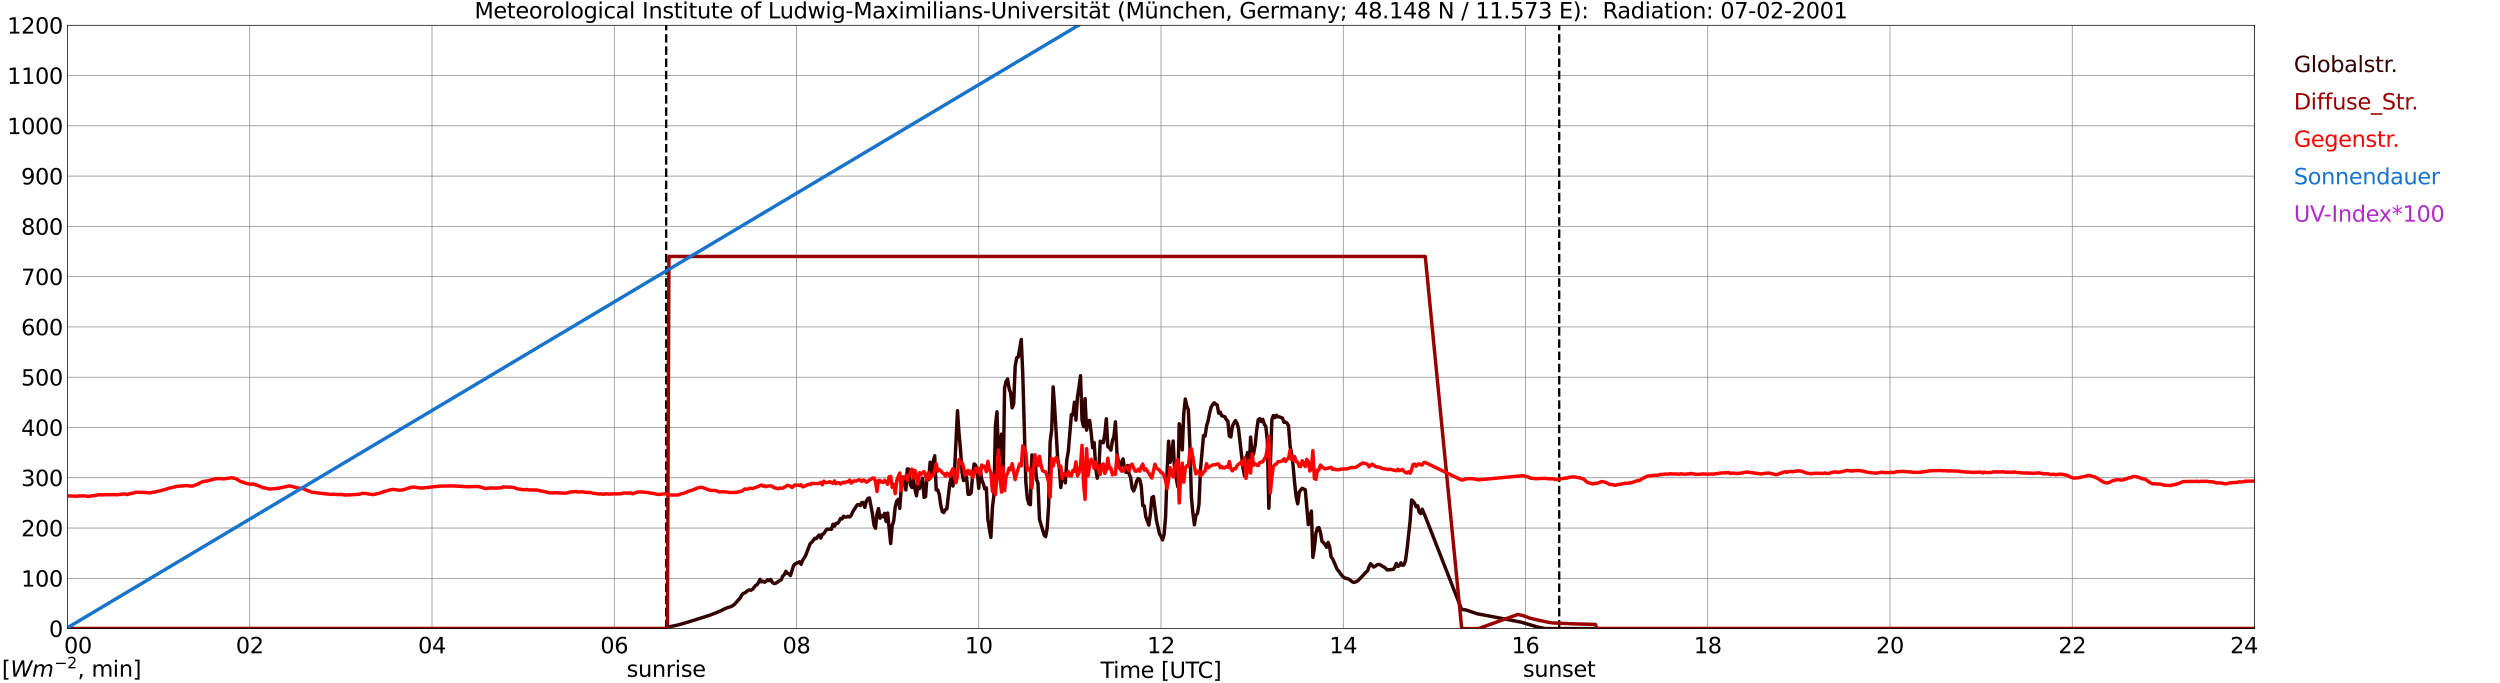 <?xml version="1.0" encoding="utf-8" standalone="no"?>
<!DOCTYPE svg PUBLIC "-//W3C//DTD SVG 1.1//EN"
  "http://www.w3.org/Graphics/SVG/1.1/DTD/svg11.dtd">
<svg xmlns:xlink="http://www.w3.org/1999/xlink" width="1085.4pt" height="296.64pt" viewBox="0 0 1085.4 296.64" xmlns="http://www.w3.org/2000/svg" version="1.1">
 <defs>
  <style type="text/css">*{stroke-linejoin: round; stroke-linecap: butt}</style>
 </defs>
 <g id="figure_1">
  <g id="patch_1">
   <path d="M 0 296.64 
L 1085.4 296.64 
L 1085.4 0 
L 0 0 
z
" style="fill: #ffffff"/>
  </g>
  <g id="axes_1">
   <g id="patch_2">
    <path d="M 29.306 272.909 
L 978.814 272.909 
L 978.814 10.976 
L 29.306 10.976 
z
" style="fill: #ffffff"/>
   </g>
   <g id="patch_3">
    <path d="M 978.814 272.909 
L 978.814 272.909 
L 978.814 10.976 
L 978.814 10.976 
z
" clip-path="url(#p71c8a49927)" style="fill: #d3d3d3; opacity: 0.25; stroke: #d3d3d3; stroke-linejoin: miter"/>
   </g>
   <g id="matplotlib.axis_1">
    <g id="xtick_1">
     <g id="line2d_1">
      <path d="M 29.306 272.909 
L 29.306 10.976 
" clip-path="url(#p71c8a49927)" style="fill: none; stroke: #808080; stroke-width: 0.3; stroke-linecap: square"/>
     </g>
     <g id="line2d_2"/>
     <g id="text_1">
      <!--    00 -->
      <g transform="translate(18.733 283.627) scale(0.095 -0.095)">
       <defs>
        <path id="DejaVuSans-20" transform="scale(0.016)"/>
        <path id="DejaVuSans-30" d="M 2034 4250 
Q 1547 4250 1301 3770 
Q 1056 3291 1056 2328 
Q 1056 1369 1301 889 
Q 1547 409 2034 409 
Q 2525 409 2770 889 
Q 3016 1369 3016 2328 
Q 3016 3291 2770 3770 
Q 2525 4250 2034 4250 
z
M 2034 4750 
Q 2819 4750 3233 4129 
Q 3647 3509 3647 2328 
Q 3647 1150 3233 529 
Q 2819 -91 2034 -91 
Q 1250 -91 836 529 
Q 422 1150 422 2328 
Q 422 3509 836 4129 
Q 1250 4750 2034 4750 
z
" transform="scale(0.016)"/>
       </defs>
       <use xlink:href="#DejaVuSans-20"/>
       <use xlink:href="#DejaVuSans-20" transform="translate(31.787 0)"/>
       <use xlink:href="#DejaVuSans-20" transform="translate(63.574 0)"/>
       <use xlink:href="#DejaVuSans-30" transform="translate(95.361 0)"/>
       <use xlink:href="#DejaVuSans-30" transform="translate(158.984 0)"/>
      </g>
     </g>
    </g>
    <g id="xtick_2">
     <g id="line2d_3">
      <path d="M 108.431 272.909 
L 108.431 10.976 
" clip-path="url(#p71c8a49927)" style="fill: none; stroke: #808080; stroke-width: 0.3; stroke-linecap: square"/>
     </g>
     <g id="line2d_4"/>
     <g id="text_2">
      <!-- 02 -->
      <g transform="translate(102.387 283.627) scale(0.095 -0.095)">
       <defs>
        <path id="DejaVuSans-32" d="M 1228 531 
L 3431 531 
L 3431 0 
L 469 0 
L 469 531 
Q 828 903 1448 1529 
Q 2069 2156 2228 2338 
Q 2531 2678 2651 2914 
Q 2772 3150 2772 3378 
Q 2772 3750 2511 3984 
Q 2250 4219 1831 4219 
Q 1534 4219 1204 4116 
Q 875 4013 500 3803 
L 500 4441 
Q 881 4594 1212 4672 
Q 1544 4750 1819 4750 
Q 2544 4750 2975 4387 
Q 3406 4025 3406 3419 
Q 3406 3131 3298 2873 
Q 3191 2616 2906 2266 
Q 2828 2175 2409 1742 
Q 1991 1309 1228 531 
z
" transform="scale(0.016)"/>
       </defs>
       <use xlink:href="#DejaVuSans-30"/>
       <use xlink:href="#DejaVuSans-32" transform="translate(63.623 0)"/>
      </g>
     </g>
    </g>
    <g id="xtick_3">
     <g id="line2d_5">
      <path d="M 187.557 272.909 
L 187.557 10.976 
" clip-path="url(#p71c8a49927)" style="fill: none; stroke: #808080; stroke-width: 0.3; stroke-linecap: square"/>
     </g>
     <g id="line2d_6"/>
     <g id="text_3">
      <!-- 04 -->
      <g transform="translate(181.513 283.627) scale(0.095 -0.095)">
       <defs>
        <path id="DejaVuSans-34" d="M 2419 4116 
L 825 1625 
L 2419 1625 
L 2419 4116 
z
M 2253 4666 
L 3047 4666 
L 3047 1625 
L 3713 1625 
L 3713 1100 
L 3047 1100 
L 3047 0 
L 2419 0 
L 2419 1100 
L 313 1100 
L 313 1709 
L 2253 4666 
z
" transform="scale(0.016)"/>
       </defs>
       <use xlink:href="#DejaVuSans-30"/>
       <use xlink:href="#DejaVuSans-34" transform="translate(63.623 0)"/>
      </g>
     </g>
    </g>
    <g id="xtick_4">
     <g id="line2d_7">
      <path d="M 266.683 272.909 
L 266.683 10.976 
" clip-path="url(#p71c8a49927)" style="fill: none; stroke: #808080; stroke-width: 0.3; stroke-linecap: square"/>
     </g>
     <g id="line2d_8"/>
     <g id="text_4">
      <!-- 06 -->
      <g transform="translate(260.638 283.627) scale(0.095 -0.095)">
       <defs>
        <path id="DejaVuSans-36" d="M 2113 2584 
Q 1688 2584 1439 2293 
Q 1191 2003 1191 1497 
Q 1191 994 1439 701 
Q 1688 409 2113 409 
Q 2538 409 2786 701 
Q 3034 994 3034 1497 
Q 3034 2003 2786 2293 
Q 2538 2584 2113 2584 
z
M 3366 4563 
L 3366 3988 
Q 3128 4100 2886 4159 
Q 2644 4219 2406 4219 
Q 1781 4219 1451 3797 
Q 1122 3375 1075 2522 
Q 1259 2794 1537 2939 
Q 1816 3084 2150 3084 
Q 2853 3084 3261 2657 
Q 3669 2231 3669 1497 
Q 3669 778 3244 343 
Q 2819 -91 2113 -91 
Q 1303 -91 875 529 
Q 447 1150 447 2328 
Q 447 3434 972 4092 
Q 1497 4750 2381 4750 
Q 2619 4750 2861 4703 
Q 3103 4656 3366 4563 
z
" transform="scale(0.016)"/>
       </defs>
       <use xlink:href="#DejaVuSans-30"/>
       <use xlink:href="#DejaVuSans-36" transform="translate(63.623 0)"/>
      </g>
     </g>
    </g>
    <g id="xtick_5">
     <g id="line2d_9">
      <path d="M 345.808 272.909 
L 345.808 10.976 
" clip-path="url(#p71c8a49927)" style="fill: none; stroke: #808080; stroke-width: 0.3; stroke-linecap: square"/>
     </g>
     <g id="line2d_10"/>
     <g id="text_5">
      <!-- 08 -->
      <g transform="translate(339.764 283.627) scale(0.095 -0.095)">
       <defs>
        <path id="DejaVuSans-38" d="M 2034 2216 
Q 1584 2216 1326 1975 
Q 1069 1734 1069 1313 
Q 1069 891 1326 650 
Q 1584 409 2034 409 
Q 2484 409 2743 651 
Q 3003 894 3003 1313 
Q 3003 1734 2745 1975 
Q 2488 2216 2034 2216 
z
M 1403 2484 
Q 997 2584 770 2862 
Q 544 3141 544 3541 
Q 544 4100 942 4425 
Q 1341 4750 2034 4750 
Q 2731 4750 3128 4425 
Q 3525 4100 3525 3541 
Q 3525 3141 3298 2862 
Q 3072 2584 2669 2484 
Q 3125 2378 3379 2068 
Q 3634 1759 3634 1313 
Q 3634 634 3220 271 
Q 2806 -91 2034 -91 
Q 1263 -91 848 271 
Q 434 634 434 1313 
Q 434 1759 690 2068 
Q 947 2378 1403 2484 
z
M 1172 3481 
Q 1172 3119 1398 2916 
Q 1625 2713 2034 2713 
Q 2441 2713 2670 2916 
Q 2900 3119 2900 3481 
Q 2900 3844 2670 4047 
Q 2441 4250 2034 4250 
Q 1625 4250 1398 4047 
Q 1172 3844 1172 3481 
z
" transform="scale(0.016)"/>
       </defs>
       <use xlink:href="#DejaVuSans-30"/>
       <use xlink:href="#DejaVuSans-38" transform="translate(63.623 0)"/>
      </g>
     </g>
    </g>
    <g id="xtick_6">
     <g id="line2d_11">
      <path d="M 424.934 272.909 
L 424.934 10.976 
" clip-path="url(#p71c8a49927)" style="fill: none; stroke: #808080; stroke-width: 0.3; stroke-linecap: square"/>
     </g>
     <g id="line2d_12"/>
     <g id="text_6">
      <!-- 10 -->
      <g transform="translate(418.89 283.627) scale(0.095 -0.095)">
       <defs>
        <path id="DejaVuSans-31" d="M 794 531 
L 1825 531 
L 1825 4091 
L 703 3866 
L 703 4441 
L 1819 4666 
L 2450 4666 
L 2450 531 
L 3481 531 
L 3481 0 
L 794 0 
L 794 531 
z
" transform="scale(0.016)"/>
       </defs>
       <use xlink:href="#DejaVuSans-31"/>
       <use xlink:href="#DejaVuSans-30" transform="translate(63.623 0)"/>
      </g>
     </g>
    </g>
    <g id="xtick_7">
     <g id="line2d_13">
      <path d="M 504.06 272.909 
L 504.06 10.976 
" clip-path="url(#p71c8a49927)" style="fill: none; stroke: #808080; stroke-width: 0.3; stroke-linecap: square"/>
     </g>
     <g id="line2d_14"/>
     <g id="text_7">
      <!-- 12 -->
      <g transform="translate(498.015 283.627) scale(0.095 -0.095)">
       <use xlink:href="#DejaVuSans-31"/>
       <use xlink:href="#DejaVuSans-32" transform="translate(63.623 0)"/>
      </g>
     </g>
    </g>
    <g id="xtick_8">
     <g id="line2d_15">
      <path d="M 583.185 272.909 
L 583.185 10.976 
" clip-path="url(#p71c8a49927)" style="fill: none; stroke: #808080; stroke-width: 0.3; stroke-linecap: square"/>
     </g>
     <g id="line2d_16"/>
     <g id="text_8">
      <!-- 14 -->
      <g transform="translate(577.141 283.627) scale(0.095 -0.095)">
       <use xlink:href="#DejaVuSans-31"/>
       <use xlink:href="#DejaVuSans-34" transform="translate(63.623 0)"/>
      </g>
     </g>
    </g>
    <g id="xtick_9">
     <g id="line2d_17">
      <path d="M 662.311 272.909 
L 662.311 10.976 
" clip-path="url(#p71c8a49927)" style="fill: none; stroke: #808080; stroke-width: 0.3; stroke-linecap: square"/>
     </g>
     <g id="line2d_18"/>
     <g id="text_9">
      <!-- 16 -->
      <g transform="translate(656.267 283.627) scale(0.095 -0.095)">
       <use xlink:href="#DejaVuSans-31"/>
       <use xlink:href="#DejaVuSans-36" transform="translate(63.623 0)"/>
      </g>
     </g>
    </g>
    <g id="xtick_10">
     <g id="line2d_19">
      <path d="M 741.437 272.909 
L 741.437 10.976 
" clip-path="url(#p71c8a49927)" style="fill: none; stroke: #808080; stroke-width: 0.3; stroke-linecap: square"/>
     </g>
     <g id="line2d_20"/>
     <g id="text_10">
      <!-- 18 -->
      <g transform="translate(735.392 283.627) scale(0.095 -0.095)">
       <use xlink:href="#DejaVuSans-31"/>
       <use xlink:href="#DejaVuSans-38" transform="translate(63.623 0)"/>
      </g>
     </g>
    </g>
    <g id="xtick_11">
     <g id="line2d_21">
      <path d="M 820.562 272.909 
L 820.562 10.976 
" clip-path="url(#p71c8a49927)" style="fill: none; stroke: #808080; stroke-width: 0.3; stroke-linecap: square"/>
     </g>
     <g id="line2d_22"/>
     <g id="text_11">
      <!-- 20 -->
      <g transform="translate(814.518 283.627) scale(0.095 -0.095)">
       <use xlink:href="#DejaVuSans-32"/>
       <use xlink:href="#DejaVuSans-30" transform="translate(63.623 0)"/>
      </g>
     </g>
    </g>
    <g id="xtick_12">
     <g id="line2d_23">
      <path d="M 899.688 272.909 
L 899.688 10.976 
" clip-path="url(#p71c8a49927)" style="fill: none; stroke: #808080; stroke-width: 0.3; stroke-linecap: square"/>
     </g>
     <g id="line2d_24"/>
     <g id="text_12">
      <!-- 22 -->
      <g transform="translate(893.644 283.627) scale(0.095 -0.095)">
       <use xlink:href="#DejaVuSans-32"/>
       <use xlink:href="#DejaVuSans-32" transform="translate(63.623 0)"/>
      </g>
     </g>
    </g>
    <g id="xtick_13">
     <g id="line2d_25">
      <path d="M 978.814 272.909 
L 978.814 10.976 
" clip-path="url(#p71c8a49927)" style="fill: none; stroke: #808080; stroke-width: 0.3; stroke-linecap: square"/>
     </g>
     <g id="line2d_26"/>
     <g id="text_13">
      <!-- 24    -->
      <g transform="translate(968.241 283.627) scale(0.095 -0.095)">
       <use xlink:href="#DejaVuSans-32"/>
       <use xlink:href="#DejaVuSans-34" transform="translate(63.623 0)"/>
       <use xlink:href="#DejaVuSans-20" transform="translate(127.246 0)"/>
       <use xlink:href="#DejaVuSans-20" transform="translate(159.033 0)"/>
       <use xlink:href="#DejaVuSans-20" transform="translate(190.82 0)"/>
      </g>
     </g>
    </g>
    <g id="text_14">
     <!-- Time [UTC] -->
     <g transform="translate(477.806 294.322) scale(0.095 -0.095)">
      <defs>
       <path id="DejaVuSans-54" d="M -19 4666 
L 3928 4666 
L 3928 4134 
L 2272 4134 
L 2272 0 
L 1638 0 
L 1638 4134 
L -19 4134 
L -19 4666 
z
" transform="scale(0.016)"/>
       <path id="DejaVuSans-69" d="M 603 3500 
L 1178 3500 
L 1178 0 
L 603 0 
L 603 3500 
z
M 603 4863 
L 1178 4863 
L 1178 4134 
L 603 4134 
L 603 4863 
z
" transform="scale(0.016)"/>
       <path id="DejaVuSans-6d" d="M 3328 2828 
Q 3544 3216 3844 3400 
Q 4144 3584 4550 3584 
Q 5097 3584 5394 3201 
Q 5691 2819 5691 2113 
L 5691 0 
L 5113 0 
L 5113 2094 
Q 5113 2597 4934 2840 
Q 4756 3084 4391 3084 
Q 3944 3084 3684 2787 
Q 3425 2491 3425 1978 
L 3425 0 
L 2847 0 
L 2847 2094 
Q 2847 2600 2669 2842 
Q 2491 3084 2119 3084 
Q 1678 3084 1418 2786 
Q 1159 2488 1159 1978 
L 1159 0 
L 581 0 
L 581 3500 
L 1159 3500 
L 1159 2956 
Q 1356 3278 1631 3431 
Q 1906 3584 2284 3584 
Q 2666 3584 2933 3390 
Q 3200 3197 3328 2828 
z
" transform="scale(0.016)"/>
       <path id="DejaVuSans-65" d="M 3597 1894 
L 3597 1613 
L 953 1613 
Q 991 1019 1311 708 
Q 1631 397 2203 397 
Q 2534 397 2845 478 
Q 3156 559 3463 722 
L 3463 178 
Q 3153 47 2828 -22 
Q 2503 -91 2169 -91 
Q 1331 -91 842 396 
Q 353 884 353 1716 
Q 353 2575 817 3079 
Q 1281 3584 2069 3584 
Q 2775 3584 3186 3129 
Q 3597 2675 3597 1894 
z
M 3022 2063 
Q 3016 2534 2758 2815 
Q 2500 3097 2075 3097 
Q 1594 3097 1305 2825 
Q 1016 2553 972 2059 
L 3022 2063 
z
" transform="scale(0.016)"/>
       <path id="DejaVuSans-5b" d="M 550 4863 
L 1875 4863 
L 1875 4416 
L 1125 4416 
L 1125 -397 
L 1875 -397 
L 1875 -844 
L 550 -844 
L 550 4863 
z
" transform="scale(0.016)"/>
       <path id="DejaVuSans-55" d="M 556 4666 
L 1191 4666 
L 1191 1831 
Q 1191 1081 1462 751 
Q 1734 422 2344 422 
Q 2950 422 3222 751 
Q 3494 1081 3494 1831 
L 3494 4666 
L 4128 4666 
L 4128 1753 
Q 4128 841 3676 375 
Q 3225 -91 2344 -91 
Q 1459 -91 1007 375 
Q 556 841 556 1753 
L 556 4666 
z
" transform="scale(0.016)"/>
       <path id="DejaVuSans-43" d="M 4122 4306 
L 4122 3641 
Q 3803 3938 3442 4084 
Q 3081 4231 2675 4231 
Q 1875 4231 1450 3742 
Q 1025 3253 1025 2328 
Q 1025 1406 1450 917 
Q 1875 428 2675 428 
Q 3081 428 3442 575 
Q 3803 722 4122 1019 
L 4122 359 
Q 3791 134 3420 21 
Q 3050 -91 2638 -91 
Q 1578 -91 968 557 
Q 359 1206 359 2328 
Q 359 3453 968 4101 
Q 1578 4750 2638 4750 
Q 3056 4750 3426 4639 
Q 3797 4528 4122 4306 
z
" transform="scale(0.016)"/>
       <path id="DejaVuSans-5d" d="M 1947 4863 
L 1947 -844 
L 622 -844 
L 622 -397 
L 1369 -397 
L 1369 4416 
L 622 4416 
L 622 4863 
L 1947 4863 
z
" transform="scale(0.016)"/>
      </defs>
      <use xlink:href="#DejaVuSans-54"/>
      <use xlink:href="#DejaVuSans-69" transform="translate(57.959 0)"/>
      <use xlink:href="#DejaVuSans-6d" transform="translate(85.742 0)"/>
      <use xlink:href="#DejaVuSans-65" transform="translate(183.154 0)"/>
      <use xlink:href="#DejaVuSans-20" transform="translate(244.678 0)"/>
      <use xlink:href="#DejaVuSans-5b" transform="translate(276.465 0)"/>
      <use xlink:href="#DejaVuSans-55" transform="translate(315.479 0)"/>
      <use xlink:href="#DejaVuSans-54" transform="translate(388.672 0)"/>
      <use xlink:href="#DejaVuSans-43" transform="translate(443.881 0)"/>
      <use xlink:href="#DejaVuSans-5d" transform="translate(513.705 0)"/>
     </g>
    </g>
   </g>
   <g id="matplotlib.axis_2">
    <g id="ytick_1">
     <g id="line2d_27">
      <path d="M 29.306 272.909 
L 978.814 272.909 
" clip-path="url(#p71c8a49927)" style="fill: none; stroke: #808080; stroke-width: 0.3; stroke-linecap: square"/>
     </g>
     <g id="line2d_28"/>
     <g id="text_15">
      <!-- 0 -->
      <g transform="translate(21.261 276.518) scale(0.095 -0.095)">
       <use xlink:href="#DejaVuSans-30"/>
      </g>
     </g>
    </g>
    <g id="ytick_2">
     <g id="line2d_29">
      <path d="M 29.306 251.081 
L 978.814 251.081 
" clip-path="url(#p71c8a49927)" style="fill: none; stroke: #808080; stroke-width: 0.3; stroke-linecap: square"/>
     </g>
     <g id="line2d_30"/>
     <g id="text_16">
      <!-- 100 -->
      <g transform="translate(9.173 254.69) scale(0.095 -0.095)">
       <use xlink:href="#DejaVuSans-31"/>
       <use xlink:href="#DejaVuSans-30" transform="translate(63.623 0)"/>
       <use xlink:href="#DejaVuSans-30" transform="translate(127.246 0)"/>
      </g>
     </g>
    </g>
    <g id="ytick_3">
     <g id="line2d_31">
      <path d="M 29.306 229.253 
L 978.814 229.253 
" clip-path="url(#p71c8a49927)" style="fill: none; stroke: #808080; stroke-width: 0.3; stroke-linecap: square"/>
     </g>
     <g id="line2d_32"/>
     <g id="text_17">
      <!-- 200 -->
      <g transform="translate(9.173 232.863) scale(0.095 -0.095)">
       <use xlink:href="#DejaVuSans-32"/>
       <use xlink:href="#DejaVuSans-30" transform="translate(63.623 0)"/>
       <use xlink:href="#DejaVuSans-30" transform="translate(127.246 0)"/>
      </g>
     </g>
    </g>
    <g id="ytick_4">
     <g id="line2d_33">
      <path d="M 29.306 207.426 
L 978.814 207.426 
" clip-path="url(#p71c8a49927)" style="fill: none; stroke: #808080; stroke-width: 0.3; stroke-linecap: square"/>
     </g>
     <g id="line2d_34"/>
     <g id="text_18">
      <!-- 300 -->
      <g transform="translate(9.173 211.035) scale(0.095 -0.095)">
       <defs>
        <path id="DejaVuSans-33" d="M 2597 2516 
Q 3050 2419 3304 2112 
Q 3559 1806 3559 1356 
Q 3559 666 3084 287 
Q 2609 -91 1734 -91 
Q 1441 -91 1130 -33 
Q 819 25 488 141 
L 488 750 
Q 750 597 1062 519 
Q 1375 441 1716 441 
Q 2309 441 2620 675 
Q 2931 909 2931 1356 
Q 2931 1769 2642 2001 
Q 2353 2234 1838 2234 
L 1294 2234 
L 1294 2753 
L 1863 2753 
Q 2328 2753 2575 2939 
Q 2822 3125 2822 3475 
Q 2822 3834 2567 4026 
Q 2313 4219 1838 4219 
Q 1578 4219 1281 4162 
Q 984 4106 628 3988 
L 628 4550 
Q 988 4650 1302 4700 
Q 1616 4750 1894 4750 
Q 2613 4750 3031 4423 
Q 3450 4097 3450 3541 
Q 3450 3153 3228 2886 
Q 3006 2619 2597 2516 
z
" transform="scale(0.016)"/>
       </defs>
       <use xlink:href="#DejaVuSans-33"/>
       <use xlink:href="#DejaVuSans-30" transform="translate(63.623 0)"/>
       <use xlink:href="#DejaVuSans-30" transform="translate(127.246 0)"/>
      </g>
     </g>
    </g>
    <g id="ytick_5">
     <g id="line2d_35">
      <path d="M 29.306 185.598 
L 978.814 185.598 
" clip-path="url(#p71c8a49927)" style="fill: none; stroke: #808080; stroke-width: 0.3; stroke-linecap: square"/>
     </g>
     <g id="line2d_36"/>
     <g id="text_19">
      <!-- 400 -->
      <g transform="translate(9.173 189.207) scale(0.095 -0.095)">
       <use xlink:href="#DejaVuSans-34"/>
       <use xlink:href="#DejaVuSans-30" transform="translate(63.623 0)"/>
       <use xlink:href="#DejaVuSans-30" transform="translate(127.246 0)"/>
      </g>
     </g>
    </g>
    <g id="ytick_6">
     <g id="line2d_37">
      <path d="M 29.306 163.77 
L 978.814 163.77 
" clip-path="url(#p71c8a49927)" style="fill: none; stroke: #808080; stroke-width: 0.3; stroke-linecap: square"/>
     </g>
     <g id="line2d_38"/>
     <g id="text_20">
      <!-- 500 -->
      <g transform="translate(9.173 167.379) scale(0.095 -0.095)">
       <defs>
        <path id="DejaVuSans-35" d="M 691 4666 
L 3169 4666 
L 3169 4134 
L 1269 4134 
L 1269 2991 
Q 1406 3038 1543 3061 
Q 1681 3084 1819 3084 
Q 2600 3084 3056 2656 
Q 3513 2228 3513 1497 
Q 3513 744 3044 326 
Q 2575 -91 1722 -91 
Q 1428 -91 1123 -41 
Q 819 9 494 109 
L 494 744 
Q 775 591 1075 516 
Q 1375 441 1709 441 
Q 2250 441 2565 725 
Q 2881 1009 2881 1497 
Q 2881 1984 2565 2268 
Q 2250 2553 1709 2553 
Q 1456 2553 1204 2497 
Q 953 2441 691 2322 
L 691 4666 
z
" transform="scale(0.016)"/>
       </defs>
       <use xlink:href="#DejaVuSans-35"/>
       <use xlink:href="#DejaVuSans-30" transform="translate(63.623 0)"/>
       <use xlink:href="#DejaVuSans-30" transform="translate(127.246 0)"/>
      </g>
     </g>
    </g>
    <g id="ytick_7">
     <g id="line2d_39">
      <path d="M 29.306 141.942 
L 978.814 141.942 
" clip-path="url(#p71c8a49927)" style="fill: none; stroke: #808080; stroke-width: 0.3; stroke-linecap: square"/>
     </g>
     <g id="line2d_40"/>
     <g id="text_21">
      <!-- 600 -->
      <g transform="translate(9.173 145.551) scale(0.095 -0.095)">
       <use xlink:href="#DejaVuSans-36"/>
       <use xlink:href="#DejaVuSans-30" transform="translate(63.623 0)"/>
       <use xlink:href="#DejaVuSans-30" transform="translate(127.246 0)"/>
      </g>
     </g>
    </g>
    <g id="ytick_8">
     <g id="line2d_41">
      <path d="M 29.306 120.114 
L 978.814 120.114 
" clip-path="url(#p71c8a49927)" style="fill: none; stroke: #808080; stroke-width: 0.3; stroke-linecap: square"/>
     </g>
     <g id="line2d_42"/>
     <g id="text_22">
      <!-- 700 -->
      <g transform="translate(9.173 123.724) scale(0.095 -0.095)">
       <defs>
        <path id="DejaVuSans-37" d="M 525 4666 
L 3525 4666 
L 3525 4397 
L 1831 0 
L 1172 0 
L 2766 4134 
L 525 4134 
L 525 4666 
z
" transform="scale(0.016)"/>
       </defs>
       <use xlink:href="#DejaVuSans-37"/>
       <use xlink:href="#DejaVuSans-30" transform="translate(63.623 0)"/>
       <use xlink:href="#DejaVuSans-30" transform="translate(127.246 0)"/>
      </g>
     </g>
    </g>
    <g id="ytick_9">
     <g id="line2d_43">
      <path d="M 29.306 98.287 
L 978.814 98.287 
" clip-path="url(#p71c8a49927)" style="fill: none; stroke: #808080; stroke-width: 0.3; stroke-linecap: square"/>
     </g>
     <g id="line2d_44"/>
     <g id="text_23">
      <!-- 800 -->
      <g transform="translate(9.173 101.896) scale(0.095 -0.095)">
       <use xlink:href="#DejaVuSans-38"/>
       <use xlink:href="#DejaVuSans-30" transform="translate(63.623 0)"/>
       <use xlink:href="#DejaVuSans-30" transform="translate(127.246 0)"/>
      </g>
     </g>
    </g>
    <g id="ytick_10">
     <g id="line2d_45">
      <path d="M 29.306 76.459 
L 978.814 76.459 
" clip-path="url(#p71c8a49927)" style="fill: none; stroke: #808080; stroke-width: 0.3; stroke-linecap: square"/>
     </g>
     <g id="line2d_46"/>
     <g id="text_24">
      <!-- 900 -->
      <g transform="translate(9.173 80.068) scale(0.095 -0.095)">
       <defs>
        <path id="DejaVuSans-39" d="M 703 97 
L 703 672 
Q 941 559 1184 500 
Q 1428 441 1663 441 
Q 2288 441 2617 861 
Q 2947 1281 2994 2138 
Q 2813 1869 2534 1725 
Q 2256 1581 1919 1581 
Q 1219 1581 811 2004 
Q 403 2428 403 3163 
Q 403 3881 828 4315 
Q 1253 4750 1959 4750 
Q 2769 4750 3195 4129 
Q 3622 3509 3622 2328 
Q 3622 1225 3098 567 
Q 2575 -91 1691 -91 
Q 1453 -91 1209 -44 
Q 966 3 703 97 
z
M 1959 2075 
Q 2384 2075 2632 2365 
Q 2881 2656 2881 3163 
Q 2881 3666 2632 3958 
Q 2384 4250 1959 4250 
Q 1534 4250 1286 3958 
Q 1038 3666 1038 3163 
Q 1038 2656 1286 2365 
Q 1534 2075 1959 2075 
z
" transform="scale(0.016)"/>
       </defs>
       <use xlink:href="#DejaVuSans-39"/>
       <use xlink:href="#DejaVuSans-30" transform="translate(63.623 0)"/>
       <use xlink:href="#DejaVuSans-30" transform="translate(127.246 0)"/>
      </g>
     </g>
    </g>
    <g id="ytick_11">
     <g id="line2d_47">
      <path d="M 29.306 54.631 
L 978.814 54.631 
" clip-path="url(#p71c8a49927)" style="fill: none; stroke: #808080; stroke-width: 0.3; stroke-linecap: square"/>
     </g>
     <g id="line2d_48"/>
     <g id="text_25">
      <!-- 1000 -->
      <g transform="translate(3.128 58.24) scale(0.095 -0.095)">
       <use xlink:href="#DejaVuSans-31"/>
       <use xlink:href="#DejaVuSans-30" transform="translate(63.623 0)"/>
       <use xlink:href="#DejaVuSans-30" transform="translate(127.246 0)"/>
       <use xlink:href="#DejaVuSans-30" transform="translate(190.869 0)"/>
      </g>
     </g>
    </g>
    <g id="ytick_12">
     <g id="line2d_49">
      <path d="M 29.306 32.803 
L 978.814 32.803 
" clip-path="url(#p71c8a49927)" style="fill: none; stroke: #808080; stroke-width: 0.3; stroke-linecap: square"/>
     </g>
     <g id="line2d_50"/>
     <g id="text_26">
      <!-- 1100 -->
      <g transform="translate(3.128 36.413) scale(0.095 -0.095)">
       <use xlink:href="#DejaVuSans-31"/>
       <use xlink:href="#DejaVuSans-31" transform="translate(63.623 0)"/>
       <use xlink:href="#DejaVuSans-30" transform="translate(127.246 0)"/>
       <use xlink:href="#DejaVuSans-30" transform="translate(190.869 0)"/>
      </g>
     </g>
    </g>
    <g id="ytick_13">
     <g id="line2d_51">
      <path d="M 29.306 10.976 
L 978.814 10.976 
" clip-path="url(#p71c8a49927)" style="fill: none; stroke: #808080; stroke-width: 0.3; stroke-linecap: square"/>
     </g>
     <g id="line2d_52"/>
     <g id="text_27">
      <!-- 1200 -->
      <g transform="translate(3.128 14.585) scale(0.095 -0.095)">
       <use xlink:href="#DejaVuSans-31"/>
       <use xlink:href="#DejaVuSans-32" transform="translate(63.623 0)"/>
       <use xlink:href="#DejaVuSans-30" transform="translate(127.246 0)"/>
       <use xlink:href="#DejaVuSans-30" transform="translate(190.869 0)"/>
      </g>
     </g>
    </g>
   </g>
   <g id="line2d_53">
    <path d="M 289.234 272.909 
L 289.234 10.976 
" clip-path="url(#p71c8a49927)" style="fill: none; stroke-dasharray: 3.7,1.6; stroke-dashoffset: 0; stroke: #000000"/>
   </g>
   <g id="line2d_54">
    <path d="M 676.949 272.909 
L 676.949 10.976 
" clip-path="url(#p71c8a49927)" style="fill: none; stroke-dasharray: 3.7,1.6; stroke-dashoffset: 0; stroke: #000000"/>
   </g>
   <g id="line2d_55">
    <path d="M 29.306 272.909 
L 289.761 272.909 
L 290.42 272.154 
L 294.377 271.333 
L 298.333 270.191 
L 300.311 269.589 
L 308.224 267.072 
L 310.202 266.312 
L 312.18 265.527 
L 315.477 263.94 
L 317.455 263.324 
L 318.774 262.482 
L 321.411 259.557 
L 322.071 258.284 
L 322.73 257.638 
L 323.39 257.42 
L 324.708 256.392 
L 325.368 256.093 
L 326.027 256.237 
L 326.686 255.89 
L 328.005 254.211 
L 328.665 253.899 
L 329.324 252.856 
L 329.983 251.52 
L 330.643 252.642 
L 331.302 252.347 
L 331.961 252.771 
L 332.621 252.36 
L 333.28 251.694 
L 333.94 252.107 
L 334.599 251.568 
L 335.258 252.764 
L 335.918 253.281 
L 336.577 253.305 
L 337.236 252.967 
L 337.896 252.461 
L 339.215 251.688 
L 339.874 250.018 
L 340.533 249.457 
L 341.193 248.04 
L 341.852 248.905 
L 342.512 249.149 
L 343.171 249.874 
L 344.49 245.679 
L 345.149 244.84 
L 346.468 244.24 
L 347.127 243.893 
L 347.787 245.013 
L 348.446 243.378 
L 349.765 241.191 
L 351.743 236.04 
L 352.402 235.437 
L 353.062 234.675 
L 353.721 233.715 
L 354.38 233.824 
L 355.04 232.927 
L 355.699 232.285 
L 356.359 233.61 
L 357.018 231.982 
L 357.677 231.683 
L 358.337 230.609 
L 358.996 229.753 
L 359.655 229.816 
L 360.315 229.692 
L 360.974 229.777 
L 361.634 227.638 
L 362.293 228.452 
L 362.952 227.236 
L 363.612 227.247 
L 364.271 226.433 
L 364.93 225.126 
L 365.59 225.296 
L 366.249 224.122 
L 366.909 224.517 
L 367.568 224.471 
L 368.227 224.163 
L 368.887 224.44 
L 369.546 223.799 
L 370.206 222.247 
L 372.184 219.173 
L 372.843 219.062 
L 373.502 219.509 
L 374.162 218.152 
L 374.821 218.23 
L 375.481 220.28 
L 376.14 217.527 
L 376.799 216.429 
L 377.459 216.187 
L 378.777 223.098 
L 379.437 227.961 
L 380.096 229.343 
L 380.756 223.159 
L 381.415 220.799 
L 382.074 224.984 
L 382.734 223.842 
L 383.393 224.381 
L 384.053 222.899 
L 384.712 226.385 
L 385.371 222.736 
L 386.69 235.985 
L 387.349 228.269 
L 388.009 226.237 
L 388.668 220.075 
L 389.328 217.569 
L 389.987 216.816 
L 390.646 220.727 
L 391.306 211.37 
L 391.965 207.072 
L 392.624 209.392 
L 393.284 212.721 
L 393.943 203.575 
L 394.603 203.724 
L 395.262 210.636 
L 395.921 211.64 
L 396.581 208.471 
L 397.24 212.459 
L 397.899 215.251 
L 398.559 210.113 
L 399.218 212.16 
L 399.878 210.58 
L 400.537 207.565 
L 401.196 215.973 
L 401.856 215.572 
L 402.515 205.889 
L 403.175 208.253 
L 403.834 200.687 
L 404.493 205.169 
L 405.153 200.497 
L 405.812 197.882 
L 406.471 212.69 
L 407.131 212.725 
L 407.79 214.605 
L 408.45 219.422 
L 409.109 222.096 
L 409.768 222.524 
L 410.428 221.245 
L 411.087 220.937 
L 412.406 209.565 
L 413.065 207.334 
L 413.725 211.031 
L 414.384 205.275 
L 415.703 178.307 
L 416.362 188.132 
L 417.022 195.322 
L 417.681 205.217 
L 418.34 208.637 
L 419 205.297 
L 419.659 207.349 
L 420.318 214.605 
L 420.978 214.594 
L 421.637 214.022 
L 422.297 205.863 
L 422.956 201.427 
L 423.615 201.995 
L 424.275 204.848 
L 424.934 211.977 
L 425.593 203.933 
L 426.253 208.283 
L 426.912 210.025 
L 427.572 212.293 
L 428.231 211.806 
L 428.89 225.309 
L 429.55 229.714 
L 430.209 233.318 
L 430.869 220.289 
L 431.528 214.873 
L 432.187 184.653 
L 432.847 178.779 
L 433.506 198.511 
L 434.165 194.091 
L 434.825 188.47 
L 435.484 211.712 
L 436.144 168.47 
L 436.803 165.617 
L 437.462 164.56 
L 438.122 168.725 
L 438.781 170.663 
L 439.44 177.098 
L 440.1 175.332 
L 440.759 158.87 
L 441.419 155.329 
L 442.078 155.011 
L 443.397 147.393 
L 444.056 162.823 
L 445.375 209.301 
L 446.034 216.323 
L 446.694 218.745 
L 447.353 219.108 
L 448.012 197.516 
L 448.672 199.906 
L 449.331 198.657 
L 449.991 208.085 
L 450.65 209.698 
L 451.309 225.466 
L 453.287 232.198 
L 453.947 232.988 
L 454.606 229.681 
L 455.266 219.691 
L 455.925 191.865 
L 456.584 186.702 
L 457.244 167.983 
L 457.903 177.098 
L 459.222 199.565 
L 459.881 202.449 
L 460.541 211.673 
L 461.2 206.808 
L 461.859 205.887 
L 462.519 209.632 
L 463.178 199.629 
L 463.838 195.741 
L 465.156 179.964 
L 465.816 180.106 
L 466.475 174.634 
L 467.134 182.398 
L 467.794 172.152 
L 468.453 168.186 
L 469.113 163.133 
L 469.772 182.385 
L 470.431 185.227 
L 471.091 173.062 
L 471.75 186.733 
L 472.409 182.716 
L 473.069 182.551 
L 473.728 187.809 
L 474.388 194.41 
L 475.047 192.183 
L 475.706 203.296 
L 476.366 207.62 
L 477.025 204.485 
L 477.685 191.533 
L 479.003 192.222 
L 479.663 188.405 
L 480.322 181.811 
L 480.981 193.986 
L 481.641 194.233 
L 482.3 195.436 
L 482.96 191.397 
L 483.619 189.477 
L 484.278 183.171 
L 484.938 196.789 
L 485.597 200.524 
L 486.256 203.507 
L 486.916 200.609 
L 487.575 199.229 
L 488.235 203.304 
L 488.894 205.123 
L 489.553 202.115 
L 490.213 205.74 
L 490.872 207.295 
L 491.532 211.92 
L 492.191 213.144 
L 492.85 211.459 
L 493.51 208.816 
L 494.169 207.757 
L 494.828 208.17 
L 495.488 211.086 
L 496.147 219.518 
L 496.807 219.675 
L 497.466 224.401 
L 498.785 227.994 
L 499.444 223.238 
L 500.103 216.01 
L 500.763 215.596 
L 502.082 225.866 
L 503.4 231.72 
L 504.06 232.868 
L 504.719 234.418 
L 505.379 232.237 
L 506.038 224.652 
L 506.697 205.171 
L 507.357 191.555 
L 508.016 200.718 
L 508.675 198.365 
L 509.335 191.472 
L 509.994 205.175 
L 510.654 207.454 
L 511.313 211.258 
L 511.972 183.978 
L 512.632 185.954 
L 513.291 195.331 
L 513.95 179.519 
L 514.61 173.248 
L 515.269 176.297 
L 515.929 177.886 
L 516.588 193.043 
L 517.247 215.748 
L 517.907 222.814 
L 518.566 227.808 
L 519.226 223.735 
L 519.885 222.945 
L 520.544 219.034 
L 521.204 203.907 
L 522.522 189.119 
L 523.182 189.385 
L 523.841 185.002 
L 524.501 182.732 
L 525.16 179.322 
L 525.819 176.766 
L 526.479 175.636 
L 527.138 174.872 
L 527.797 175.492 
L 528.457 175.825 
L 529.116 179.396 
L 529.776 178.936 
L 530.435 180.542 
L 531.094 180.678 
L 531.754 180.933 
L 532.413 182.188 
L 533.073 182.771 
L 533.732 189.293 
L 534.391 189.712 
L 535.051 185.089 
L 535.71 183.681 
L 536.369 182.614 
L 537.029 183.686 
L 537.688 185.903 
L 539.666 203.25 
L 540.326 206.672 
L 540.985 199.251 
L 541.644 196.475 
L 542.304 204.14 
L 542.963 189.789 
L 543.623 198.304 
L 544.282 196.872 
L 544.941 193.351 
L 545.601 186.783 
L 546.26 182.241 
L 546.919 181.769 
L 547.579 183.013 
L 548.238 182.059 
L 548.898 184.144 
L 549.557 185.155 
L 550.216 191.015 
L 550.876 220.64 
L 552.195 182.241 
L 552.854 180.407 
L 553.513 181.33 
L 554.173 180.274 
L 554.832 180.959 
L 555.491 181.003 
L 556.81 181.52 
L 557.47 183.356 
L 558.129 183.251 
L 558.788 183.721 
L 559.448 184.899 
L 560.107 193.75 
L 560.766 196.968 
L 561.426 202.331 
L 562.085 209.739 
L 562.745 215.733 
L 563.404 218.761 
L 564.063 213.708 
L 564.723 212.701 
L 565.382 212.012 
L 566.701 212.655 
L 568.02 227.771 
L 568.679 225.202 
L 569.338 221.891 
L 569.998 241.979 
L 570.657 237.853 
L 571.317 231.495 
L 571.976 229.277 
L 572.635 229.044 
L 573.295 231.178 
L 573.954 235.053 
L 574.613 235.61 
L 575.273 236.408 
L 575.932 237.613 
L 576.592 235.498 
L 577.251 237.258 
L 577.91 241.802 
L 578.57 242.623 
L 580.548 247.189 
L 581.207 247.94 
L 582.526 249.774 
L 583.185 250.457 
L 583.845 250.924 
L 585.164 251.256 
L 585.823 251.581 
L 587.142 252.616 
L 587.801 252.875 
L 588.46 252.718 
L 589.12 252.382 
L 589.779 251.891 
L 591.757 249.843 
L 593.076 248.374 
L 593.736 247.89 
L 594.395 245.997 
L 595.054 244.727 
L 596.373 246.187 
L 597.032 245.845 
L 597.692 245.358 
L 598.351 245.019 
L 599.011 245.15 
L 599.67 245.425 
L 600.329 245.973 
L 600.989 246.183 
L 602.307 247.449 
L 604.945 247.189 
L 605.604 246.233 
L 606.264 244.629 
L 606.923 245.912 
L 607.582 245.541 
L 608.242 244.365 
L 608.901 245.43 
L 609.561 245.183 
L 610.22 243.328 
L 610.879 238.395 
L 612.198 226.453 
L 612.858 217.076 
L 613.517 217.578 
L 614.176 218.538 
L 614.836 220.042 
L 615.495 219.608 
L 616.154 222.412 
L 616.814 222.956 
L 617.473 221.068 
L 618.792 224.174 
L 634.617 264.691 
L 635.276 264.627 
L 636.595 264.865 
L 641.211 266.428 
L 641.87 266.566 
L 660.333 270.1 
L 667.586 272.23 
L 670.883 272.902 
L 682.092 272.909 
L 978.154 272.909 
L 978.154 272.909 
" clip-path="url(#p71c8a49927)" style="fill: none; stroke: #330000; stroke-width: 1.5; stroke-linecap: square"/>
   </g>
   <g id="line2d_56">
    <path d="M 29.306 272.909 
L 289.761 272.909 
L 290.42 111.342 
L 618.792 111.342 
L 634.617 272.909 
L 641.87 272.909 
L 659.014 266.769 
L 660.992 267.196 
L 662.97 267.895 
L 664.289 268.414 
L 671.542 270.049 
L 674.18 270.451 
L 684.071 270.874 
L 692.643 271.088 
L 693.302 272.909 
L 978.154 272.909 
L 978.154 272.909 
" clip-path="url(#p71c8a49927)" style="fill: none; stroke: #990000; stroke-width: 1.5; stroke-linecap: square"/>
   </g>
   <g id="line2d_57">
    <path d="M 29.306 215.281 
L 33.262 215.452 
L 33.921 215.327 
L 35.24 215.31 
L 36.559 215.277 
L 38.537 215.578 
L 39.197 215.356 
L 40.515 215.246 
L 43.153 214.788 
L 43.812 214.867 
L 46.45 214.762 
L 47.768 214.76 
L 49.087 214.766 
L 49.747 214.742 
L 50.406 214.843 
L 54.362 214.406 
L 55.022 214.736 
L 55.681 214.596 
L 56.34 214.245 
L 57 214.319 
L 58.319 213.915 
L 58.978 213.694 
L 62.934 213.793 
L 64.253 213.935 
L 64.912 214.002 
L 65.572 213.932 
L 66.231 213.642 
L 66.89 213.708 
L 68.209 213.328 
L 69.528 213.094 
L 72.166 212.356 
L 73.484 211.933 
L 76.122 211.359 
L 76.781 211.128 
L 77.441 211.167 
L 78.1 211.003 
L 79.419 210.986 
L 80.737 210.807 
L 83.375 211.088 
L 85.353 210.407 
L 86.013 210.134 
L 87.331 209.379 
L 88.65 208.96 
L 89.969 208.82 
L 93.266 207.932 
L 94.584 207.753 
L 97.222 207.897 
L 100.519 207.421 
L 101.838 207.65 
L 102.497 207.89 
L 104.475 209.063 
L 105.135 209.283 
L 105.794 209.377 
L 106.453 209.765 
L 108.431 210.189 
L 109.091 210.241 
L 109.75 210.075 
L 112.388 210.955 
L 114.366 211.819 
L 115.025 211.824 
L 117.003 212.335 
L 118.322 212.252 
L 119.641 212.145 
L 120.3 211.981 
L 120.96 211.968 
L 124.257 211.261 
L 124.916 211.058 
L 126.235 211.029 
L 128.213 211.599 
L 128.872 211.815 
L 131.51 212.112 
L 132.829 212.71 
L 134.147 213.223 
L 135.466 213.701 
L 140.741 214.347 
L 143.379 214.583 
L 144.038 214.659 
L 144.697 214.554 
L 146.016 214.683 
L 147.335 214.705 
L 147.994 214.592 
L 148.654 214.797 
L 149.313 214.788 
L 149.972 214.95 
L 155.907 214.609 
L 157.226 214.223 
L 158.544 214.216 
L 161.841 214.744 
L 164.479 214.225 
L 166.457 213.515 
L 169.754 212.594 
L 170.413 212.485 
L 171.732 212.577 
L 173.051 212.804 
L 174.37 212.76 
L 175.029 212.655 
L 178.326 211.595 
L 179.645 211.461 
L 182.941 211.933 
L 190.854 211.055 
L 194.81 210.999 
L 196.129 210.942 
L 203.382 211.335 
L 206.679 211.197 
L 207.998 211.289 
L 210.635 212.064 
L 211.295 212.077 
L 213.273 211.767 
L 213.932 211.907 
L 215.91 211.9 
L 217.889 211.758 
L 218.548 211.348 
L 219.207 211.464 
L 220.526 211.431 
L 221.186 211.555 
L 221.845 211.492 
L 223.164 211.717 
L 223.823 211.874 
L 224.482 212.225 
L 226.461 212.496 
L 227.779 212.673 
L 228.439 212.47 
L 229.098 212.682 
L 233.054 212.745 
L 236.351 213.476 
L 237.011 213.557 
L 238.329 213.967 
L 240.308 214.011 
L 240.967 213.908 
L 241.626 213.998 
L 242.286 213.932 
L 242.945 214.055 
L 244.264 214.031 
L 244.923 214.157 
L 246.242 214 
L 247.561 213.587 
L 248.88 213.533 
L 250.198 213.369 
L 250.858 213.62 
L 252.176 213.555 
L 252.836 213.518 
L 254.155 213.773 
L 256.133 213.817 
L 257.451 214.135 
L 260.089 214.485 
L 260.748 214.389 
L 262.067 214.613 
L 262.726 214.43 
L 263.386 214.367 
L 264.045 214.504 
L 264.705 214.526 
L 266.023 214.413 
L 269.32 214.417 
L 270.639 214.074 
L 271.298 213.993 
L 271.958 214.131 
L 273.936 213.985 
L 274.595 214.397 
L 276.573 213.692 
L 277.892 213.572 
L 278.552 213.66 
L 279.211 213.596 
L 280.53 213.799 
L 281.189 213.786 
L 281.849 214.009 
L 283.167 214.159 
L 283.827 214.238 
L 285.145 214.57 
L 285.805 214.688 
L 288.442 214.417 
L 289.761 214.369 
L 290.42 214.902 
L 294.377 214.904 
L 295.696 214.415 
L 297.014 214.122 
L 298.992 213.28 
L 300.311 212.917 
L 301.63 212.352 
L 303.608 211.632 
L 304.927 211.586 
L 308.224 212.882 
L 310.202 212.957 
L 310.861 213 
L 312.18 213.585 
L 312.839 213.502 
L 313.499 213.572 
L 314.158 213.496 
L 316.136 213.69 
L 316.796 213.863 
L 320.093 213.753 
L 320.752 213.463 
L 322.071 213.232 
L 323.39 212.269 
L 324.049 212.437 
L 324.708 212.345 
L 325.368 212.066 
L 326.027 211.959 
L 326.686 212.156 
L 328.005 211.627 
L 329.324 211.2 
L 329.983 210.754 
L 330.643 210.562 
L 331.302 211.103 
L 331.961 210.898 
L 332.621 211.322 
L 333.28 211.012 
L 333.94 210.946 
L 335.258 211.055 
L 335.918 211.693 
L 337.896 212.204 
L 338.555 211.857 
L 339.215 211.97 
L 339.874 211.944 
L 340.533 211.496 
L 341.193 211.272 
L 341.852 210.66 
L 343.171 211.06 
L 343.83 211.654 
L 345.149 210.54 
L 345.808 210.746 
L 346.468 210.601 
L 347.127 210.82 
L 347.787 210.425 
L 348.446 211.374 
L 349.105 211.176 
L 351.083 210.25 
L 351.743 210.468 
L 352.402 209.853 
L 355.04 209.949 
L 355.699 209.912 
L 356.359 209.414 
L 357.018 210.481 
L 357.677 208.899 
L 358.337 209.51 
L 359.655 209.44 
L 360.315 209.108 
L 360.974 209.604 
L 361.634 209.879 
L 362.293 208.788 
L 362.952 210.014 
L 363.612 209.654 
L 364.271 209.578 
L 364.93 210.134 
L 365.59 209.624 
L 366.249 209.349 
L 366.909 209.571 
L 367.568 209.139 
L 368.227 209.198 
L 368.887 208.432 
L 369.546 209.783 
L 370.206 209.156 
L 370.865 208.753 
L 371.524 208.884 
L 372.184 208.65 
L 372.843 208.294 
L 373.502 208.441 
L 374.162 209.054 
L 374.821 208.401 
L 375.481 208.611 
L 376.14 209.353 
L 376.799 209.041 
L 377.459 208.432 
L 378.118 208.109 
L 378.777 207.609 
L 379.437 207.519 
L 380.096 208.995 
L 380.756 213.406 
L 381.415 208.593 
L 382.074 208.615 
L 382.734 209.394 
L 383.393 209.453 
L 384.053 208.537 
L 384.712 209.218 
L 385.371 210.296 
L 386.031 206.993 
L 386.69 206.836 
L 387.349 211.562 
L 388.009 210.237 
L 388.668 214.31 
L 389.328 208.74 
L 389.987 206.841 
L 390.646 205.352 
L 391.306 213.009 
L 391.965 207.426 
L 392.624 207.624 
L 393.284 206.535 
L 393.943 208.502 
L 394.603 206.657 
L 395.921 203.665 
L 396.581 207.504 
L 397.24 204.226 
L 398.559 210.213 
L 399.218 205.227 
L 399.878 205.898 
L 400.537 205.179 
L 401.196 204.719 
L 402.515 208.447 
L 403.175 205.271 
L 403.834 207.768 
L 404.493 206.648 
L 405.153 206.389 
L 405.812 204.236 
L 406.471 201.427 
L 407.131 204.54 
L 407.79 203.861 
L 408.45 204.378 
L 409.109 205.286 
L 409.768 205.649 
L 410.428 206.714 
L 411.087 205.437 
L 411.746 205.83 
L 412.406 206.98 
L 413.065 204.754 
L 413.725 203.516 
L 415.043 209.543 
L 415.703 206.552 
L 416.362 199.522 
L 417.022 201.32 
L 417.681 200.866 
L 418.34 202.853 
L 419 206.38 
L 419.659 204.854 
L 420.318 204.197 
L 420.978 205.878 
L 421.637 204.555 
L 422.297 207.332 
L 422.956 205.769 
L 423.615 203.298 
L 424.275 205.016 
L 424.934 203.335 
L 425.593 206.127 
L 426.253 201.888 
L 426.912 202.933 
L 427.572 202.434 
L 428.231 204.813 
L 428.89 200.286 
L 429.55 203.754 
L 430.209 205.079 
L 430.869 213.356 
L 431.528 206.26 
L 432.187 214.681 
L 432.847 206.705 
L 433.506 195.444 
L 434.165 207.463 
L 434.825 213.679 
L 435.484 202.988 
L 436.144 213.057 
L 436.803 206.692 
L 437.462 205.509 
L 438.122 203.228 
L 438.781 203.957 
L 439.44 201.292 
L 440.759 208.209 
L 441.419 205.398 
L 442.737 201.349 
L 443.397 202.265 
L 444.056 193.519 
L 444.716 194.846 
L 445.375 196.431 
L 446.034 204.066 
L 446.694 203.283 
L 447.353 204.562 
L 448.012 211.747 
L 449.331 197.385 
L 449.991 200.144 
L 450.65 202.189 
L 451.309 198.109 
L 451.969 202.017 
L 452.628 204.306 
L 453.287 204.697 
L 453.947 204.826 
L 454.606 206.592 
L 455.266 209.405 
L 455.925 215.849 
L 456.584 199.065 
L 457.244 202.324 
L 457.903 199.323 
L 458.563 198.69 
L 459.222 200.253 
L 459.881 202.728 
L 460.541 202.447 
L 461.2 207.703 
L 461.859 205.727 
L 462.519 205.924 
L 463.178 206.367 
L 463.838 204.653 
L 464.497 206.555 
L 465.156 206.627 
L 465.816 204.199 
L 466.475 204.677 
L 467.134 200.51 
L 467.794 206.598 
L 468.453 205.352 
L 469.113 202.095 
L 469.772 193.368 
L 470.431 210.062 
L 471.091 216.798 
L 471.75 194.792 
L 472.409 206.55 
L 473.069 201.825 
L 473.728 199.404 
L 474.388 200.62 
L 475.047 203.357 
L 475.706 200.543 
L 476.366 202.069 
L 477.025 204.97 
L 477.685 205.935 
L 478.344 201.844 
L 479.003 201.392 
L 479.663 205.533 
L 480.322 203.988 
L 480.981 198.937 
L 481.641 203.473 
L 482.3 203.119 
L 482.96 206.17 
L 483.619 205.11 
L 484.278 205.935 
L 484.938 197.734 
L 485.597 202.7 
L 486.256 203.115 
L 486.916 204.533 
L 487.575 204.529 
L 488.235 203.106 
L 488.894 202.612 
L 489.553 203.134 
L 490.213 204.381 
L 490.872 201.942 
L 491.532 201.495 
L 492.191 203.287 
L 492.85 204.546 
L 493.51 204.553 
L 494.169 203.73 
L 494.828 204.544 
L 495.488 202.722 
L 496.147 201.493 
L 496.807 204.132 
L 497.466 203.562 
L 498.785 205.428 
L 499.444 206.657 
L 500.103 207.541 
L 501.422 201.569 
L 502.082 203.139 
L 502.741 203.704 
L 503.4 204.047 
L 504.06 205.136 
L 504.719 205.293 
L 505.379 206.515 
L 506.038 208.7 
L 506.697 212.086 
L 507.357 208.1 
L 508.016 203.047 
L 508.675 205.306 
L 509.335 207.065 
L 509.994 202.75 
L 511.313 199.666 
L 511.972 218.348 
L 512.632 206.443 
L 513.291 201.067 
L 513.95 209.359 
L 514.61 203.331 
L 515.269 202.167 
L 515.929 202.475 
L 516.588 196.053 
L 517.247 194.796 
L 518.566 202.658 
L 519.226 205.758 
L 519.885 204.739 
L 520.544 204.472 
L 521.204 206.465 
L 521.863 206.087 
L 522.522 204.944 
L 523.182 204.446 
L 523.841 201.296 
L 524.501 203.158 
L 525.16 202.595 
L 526.479 201.864 
L 527.797 201.761 
L 528.457 201.432 
L 529.116 201.504 
L 529.776 203.069 
L 530.435 202.551 
L 531.094 203.213 
L 531.754 203.11 
L 532.413 202.578 
L 533.073 202.92 
L 533.732 200.36 
L 534.391 203.414 
L 535.051 204.422 
L 535.71 203.516 
L 536.369 203.579 
L 537.029 202.281 
L 537.688 201.506 
L 538.348 201.379 
L 539.007 200.273 
L 539.666 201.947 
L 540.326 198.766 
L 540.985 207.679 
L 542.304 199.799 
L 542.963 205.378 
L 543.623 197.116 
L 544.282 201.958 
L 544.941 201.305 
L 545.601 201.886 
L 546.26 202.174 
L 546.919 200.801 
L 548.238 200.482 
L 548.898 199.275 
L 549.557 198.319 
L 550.216 194.82 
L 550.876 189.505 
L 551.535 214.026 
L 552.195 207.072 
L 552.854 202.464 
L 553.513 201.722 
L 554.173 201.469 
L 554.832 200.423 
L 555.491 200.445 
L 556.151 200.318 
L 556.81 200.067 
L 557.47 199.19 
L 558.129 200.34 
L 558.788 199.406 
L 559.448 199.031 
L 560.107 195.429 
L 560.766 199.55 
L 561.426 199.723 
L 562.085 198.205 
L 562.745 200.43 
L 563.404 200.6 
L 564.063 202.562 
L 564.723 202.571 
L 565.382 200.035 
L 566.701 202.547 
L 567.36 199.434 
L 568.02 200.462 
L 568.679 204.479 
L 569.338 203.776 
L 569.998 195.649 
L 570.657 207.788 
L 571.317 208.107 
L 571.976 204.068 
L 572.635 204.033 
L 573.295 201.903 
L 573.954 202.665 
L 575.273 203.634 
L 575.932 203.302 
L 576.592 203.331 
L 577.251 203.01 
L 577.91 202.883 
L 578.57 203.809 
L 579.229 203.571 
L 579.889 203.946 
L 580.548 203.852 
L 581.207 203.988 
L 581.867 203.715 
L 585.164 203.516 
L 586.482 202.99 
L 588.46 202.984 
L 589.779 202.169 
L 590.439 201.68 
L 591.757 200.958 
L 592.417 201.2 
L 593.076 201.274 
L 593.736 201.639 
L 594.395 202.667 
L 595.714 201.51 
L 597.032 202.42 
L 597.692 202.676 
L 599.011 202.909 
L 600.329 203.459 
L 602.967 203.848 
L 603.626 203.765 
L 606.264 204.394 
L 606.923 203.728 
L 607.582 204.367 
L 608.901 203.815 
L 609.561 204.651 
L 610.22 205.175 
L 610.879 205.332 
L 611.539 204.767 
L 612.198 205.457 
L 612.858 203.972 
L 613.517 201.628 
L 614.176 201.491 
L 614.836 202.434 
L 615.495 201.611 
L 616.154 201.366 
L 616.814 201.833 
L 617.473 201.84 
L 618.133 200.825 
L 618.792 200.792 
L 634.617 208.434 
L 635.276 208.366 
L 635.936 208.069 
L 637.255 207.792 
L 639.892 207.895 
L 641.87 208.349 
L 660.992 206.524 
L 661.652 206.587 
L 662.311 206.871 
L 663.63 207.072 
L 664.289 207.561 
L 666.927 207.845 
L 668.246 207.753 
L 669.564 207.722 
L 670.883 207.668 
L 672.861 207.93 
L 674.18 207.84 
L 675.499 208.259 
L 676.817 207.869 
L 677.477 207.984 
L 678.136 207.755 
L 678.796 207.714 
L 679.455 207.546 
L 680.114 207.624 
L 680.774 207.349 
L 682.752 207.035 
L 684.071 207.142 
L 685.389 207.434 
L 686.049 207.476 
L 687.368 207.98 
L 688.027 208.347 
L 688.686 209.065 
L 689.346 209.508 
L 690.005 209.698 
L 690.664 209.765 
L 691.324 210.113 
L 692.643 209.776 
L 693.302 209.914 
L 695.28 209.098 
L 695.939 209.117 
L 697.258 209.506 
L 698.577 210.165 
L 699.236 210.383 
L 699.896 210.344 
L 701.215 210.728 
L 702.533 210.298 
L 703.193 210.287 
L 705.83 209.787 
L 707.149 209.818 
L 707.808 209.508 
L 708.468 209.534 
L 711.105 208.587 
L 711.765 208.665 
L 713.083 207.764 
L 714.402 207.129 
L 715.062 206.764 
L 718.358 206.319 
L 719.677 206.382 
L 720.996 205.933 
L 721.655 206.057 
L 722.315 205.854 
L 724.293 205.854 
L 724.952 205.697 
L 726.93 205.795 
L 728.249 205.802 
L 728.909 205.952 
L 729.568 205.697 
L 730.887 205.834 
L 731.546 205.981 
L 732.205 205.778 
L 732.865 205.826 
L 734.184 205.548 
L 734.843 205.756 
L 735.502 205.736 
L 736.162 205.959 
L 737.48 205.941 
L 739.459 205.743 
L 741.437 205.908 
L 742.096 205.81 
L 742.756 205.863 
L 743.415 205.743 
L 744.074 205.902 
L 744.734 205.601 
L 745.393 205.657 
L 746.712 205.417 
L 748.69 205.269 
L 749.349 205.345 
L 750.009 205.131 
L 750.668 205.219 
L 751.327 205.57 
L 751.987 205.402 
L 753.306 205.468 
L 753.965 205.657 
L 754.624 205.452 
L 755.284 205.555 
L 755.943 205.361 
L 756.602 205.284 
L 757.262 205.083 
L 758.581 204.95 
L 764.515 205.754 
L 765.834 205.575 
L 767.812 205.356 
L 769.131 205.605 
L 771.109 206.105 
L 772.428 205.727 
L 773.087 205.404 
L 773.746 205.295 
L 774.406 204.961 
L 775.065 204.776 
L 775.725 205.066 
L 777.043 204.675 
L 777.703 204.68 
L 778.362 204.832 
L 779.021 204.612 
L 779.681 204.623 
L 780.34 204.391 
L 782.318 204.601 
L 782.978 204.826 
L 783.637 205.208 
L 786.275 205.727 
L 786.934 205.555 
L 788.912 205.45 
L 791.55 205.57 
L 792.209 205.319 
L 792.868 205.57 
L 794.187 205.544 
L 794.847 205.21 
L 796.825 204.83 
L 797.484 205.022 
L 798.803 204.985 
L 802.1 204.204 
L 802.759 204.398 
L 803.419 204.42 
L 804.078 204.553 
L 804.737 204.365 
L 806.715 204.274 
L 807.375 204.324 
L 808.694 204.553 
L 810.012 204.802 
L 810.672 205.033 
L 812.65 205.26 
L 814.628 205.448 
L 815.947 205.186 
L 816.606 205.046 
L 817.925 205.11 
L 818.584 205.212 
L 819.903 205.177 
L 820.562 205.286 
L 821.222 205.029 
L 821.881 205.188 
L 823.2 204.909 
L 823.859 204.741 
L 824.519 204.776 
L 825.837 204.634 
L 829.794 204.946 
L 831.112 205.072 
L 833.75 205.062 
L 834.409 204.952 
L 835.069 204.719 
L 835.728 204.763 
L 837.047 204.546 
L 838.366 204.374 
L 842.981 204.271 
L 843.641 204.411 
L 844.3 204.315 
L 845.619 204.455 
L 850.235 204.538 
L 850.894 204.693 
L 852.872 204.869 
L 854.191 204.992 
L 854.85 204.92 
L 855.51 205.057 
L 856.169 205.024 
L 856.828 205.114 
L 859.466 204.944 
L 860.125 205.016 
L 860.785 205.315 
L 861.444 204.972 
L 862.763 205.19 
L 863.422 205.118 
L 864.082 205.19 
L 865.4 204.924 
L 866.06 204.769 
L 866.719 204.959 
L 867.378 204.811 
L 868.038 204.913 
L 870.016 204.813 
L 870.675 205.062 
L 872.653 204.976 
L 873.313 205.123 
L 874.632 204.878 
L 875.291 205.079 
L 879.247 205.415 
L 879.907 205.267 
L 880.566 205.448 
L 881.225 205.374 
L 883.204 205.531 
L 883.863 205.321 
L 884.522 205.387 
L 885.182 205.271 
L 886.5 205.555 
L 887.16 205.723 
L 889.138 205.695 
L 890.457 206.013 
L 891.775 205.863 
L 892.435 206.118 
L 894.413 205.819 
L 895.072 205.989 
L 895.732 205.917 
L 896.391 206.266 
L 897.051 206.192 
L 898.369 206.782 
L 899.029 207.212 
L 900.347 207.548 
L 901.007 207.572 
L 901.666 207.428 
L 902.326 207.423 
L 904.963 206.869 
L 906.941 206.373 
L 909.579 207.126 
L 910.898 207.799 
L 912.876 209.139 
L 914.194 209.606 
L 914.854 209.674 
L 915.513 209.549 
L 917.491 208.589 
L 919.469 208.248 
L 920.129 208.268 
L 920.788 208.408 
L 921.448 208.414 
L 923.426 207.821 
L 924.085 207.474 
L 924.745 207.469 
L 925.404 207.24 
L 926.063 206.886 
L 926.723 206.858 
L 928.041 207.057 
L 930.02 207.838 
L 931.338 208.026 
L 933.316 209.466 
L 934.635 210.069 
L 935.295 209.986 
L 936.613 210.174 
L 937.273 210.113 
L 938.592 210.285 
L 939.251 210.632 
L 942.548 210.804 
L 943.207 210.488 
L 943.867 210.492 
L 944.526 210.335 
L 945.185 210.034 
L 945.845 209.916 
L 947.823 209.093 
L 951.779 209.01 
L 952.438 209.052 
L 953.757 208.962 
L 955.076 209.117 
L 955.735 208.953 
L 957.714 208.984 
L 958.373 208.938 
L 959.032 209.137 
L 961.01 209.204 
L 962.329 209.707 
L 963.648 209.606 
L 966.285 210.08 
L 966.945 209.988 
L 967.604 209.746 
L 969.582 209.512 
L 971.561 209.407 
L 972.22 209.119 
L 972.879 209.285 
L 973.539 209.211 
L 974.857 208.921 
L 978.154 208.879 
L 978.154 208.879 
" clip-path="url(#p71c8a49927)" style="fill: none; stroke: #ff0000; stroke-width: 1.5; stroke-linecap: square"/>
   </g>
   <g id="line2d_58">
    <path d="M 29.306 272.516 
L 488.332 -1 
L 488.332 -1 
" clip-path="url(#p71c8a49927)" style="fill: none; stroke: #1773cc; stroke-width: 1.5; stroke-linecap: square"/>
   </g>
   <g id="line2d_59">
    <path d="M 0 0 
" clip-path="url(#p71c8a49927)" style="fill: none; stroke: #b02bcc; stroke-width: 1.5; stroke-linecap: square"/>
   </g>
   <g id="patch_4">
    <path d="M 29.306 272.909 
L 29.306 10.976 
" style="fill: none; stroke: #000000; stroke-width: 0.3; stroke-linejoin: miter; stroke-linecap: square"/>
   </g>
   <g id="patch_5">
    <path d="M 978.814 272.909 
L 978.814 10.976 
" style="fill: none; stroke: #000000; stroke-width: 0.3; stroke-linejoin: miter; stroke-linecap: square"/>
   </g>
   <g id="patch_6">
    <path d="M 29.306 272.909 
L 978.814 272.909 
" style="fill: none; stroke: #000000; stroke-width: 0.3; stroke-linejoin: miter; stroke-linecap: square"/>
   </g>
   <g id="patch_7">
    <path d="M 29.306 10.976 
L 978.814 10.976 
" style="fill: none; stroke: #000000; stroke-width: 0.3; stroke-linejoin: miter; stroke-linecap: square"/>
   </g>
   <g id="text_28">
    <!-- sunrise -->
    <g transform="translate(272.069 293.863) scale(0.095 -0.095)">
     <defs>
      <path id="DejaVuSans-73" d="M 2834 3397 
L 2834 2853 
Q 2591 2978 2328 3040 
Q 2066 3103 1784 3103 
Q 1356 3103 1142 2972 
Q 928 2841 928 2578 
Q 928 2378 1081 2264 
Q 1234 2150 1697 2047 
L 1894 2003 
Q 2506 1872 2764 1633 
Q 3022 1394 3022 966 
Q 3022 478 2636 193 
Q 2250 -91 1575 -91 
Q 1294 -91 989 -36 
Q 684 19 347 128 
L 347 722 
Q 666 556 975 473 
Q 1284 391 1588 391 
Q 1994 391 2212 530 
Q 2431 669 2431 922 
Q 2431 1156 2273 1281 
Q 2116 1406 1581 1522 
L 1381 1569 
Q 847 1681 609 1914 
Q 372 2147 372 2553 
Q 372 3047 722 3315 
Q 1072 3584 1716 3584 
Q 2034 3584 2315 3537 
Q 2597 3491 2834 3397 
z
" transform="scale(0.016)"/>
      <path id="DejaVuSans-75" d="M 544 1381 
L 544 3500 
L 1119 3500 
L 1119 1403 
Q 1119 906 1312 657 
Q 1506 409 1894 409 
Q 2359 409 2629 706 
Q 2900 1003 2900 1516 
L 2900 3500 
L 3475 3500 
L 3475 0 
L 2900 0 
L 2900 538 
Q 2691 219 2414 64 
Q 2138 -91 1772 -91 
Q 1169 -91 856 284 
Q 544 659 544 1381 
z
M 1991 3584 
L 1991 3584 
z
" transform="scale(0.016)"/>
      <path id="DejaVuSans-6e" d="M 3513 2113 
L 3513 0 
L 2938 0 
L 2938 2094 
Q 2938 2591 2744 2837 
Q 2550 3084 2163 3084 
Q 1697 3084 1428 2787 
Q 1159 2491 1159 1978 
L 1159 0 
L 581 0 
L 581 3500 
L 1159 3500 
L 1159 2956 
Q 1366 3272 1645 3428 
Q 1925 3584 2291 3584 
Q 2894 3584 3203 3211 
Q 3513 2838 3513 2113 
z
" transform="scale(0.016)"/>
      <path id="DejaVuSans-72" d="M 2631 2963 
Q 2534 3019 2420 3045 
Q 2306 3072 2169 3072 
Q 1681 3072 1420 2755 
Q 1159 2438 1159 1844 
L 1159 0 
L 581 0 
L 581 3500 
L 1159 3500 
L 1159 2956 
Q 1341 3275 1631 3429 
Q 1922 3584 2338 3584 
Q 2397 3584 2469 3576 
Q 2541 3569 2628 3553 
L 2631 2963 
z
" transform="scale(0.016)"/>
     </defs>
     <use xlink:href="#DejaVuSans-73"/>
     <use xlink:href="#DejaVuSans-75" transform="translate(52.1 0)"/>
     <use xlink:href="#DejaVuSans-6e" transform="translate(115.479 0)"/>
     <use xlink:href="#DejaVuSans-72" transform="translate(178.857 0)"/>
     <use xlink:href="#DejaVuSans-69" transform="translate(219.971 0)"/>
     <use xlink:href="#DejaVuSans-73" transform="translate(247.754 0)"/>
     <use xlink:href="#DejaVuSans-65" transform="translate(299.854 0)"/>
    </g>
   </g>
   <g id="text_29">
    <!-- sunset -->
    <g transform="translate(661.195 293.863) scale(0.095 -0.095)">
     <defs>
      <path id="DejaVuSans-74" d="M 1172 4494 
L 1172 3500 
L 2356 3500 
L 2356 3053 
L 1172 3053 
L 1172 1153 
Q 1172 725 1289 603 
Q 1406 481 1766 481 
L 2356 481 
L 2356 0 
L 1766 0 
Q 1100 0 847 248 
Q 594 497 594 1153 
L 594 3053 
L 172 3053 
L 172 3500 
L 594 3500 
L 594 4494 
L 1172 4494 
z
" transform="scale(0.016)"/>
     </defs>
     <use xlink:href="#DejaVuSans-73"/>
     <use xlink:href="#DejaVuSans-75" transform="translate(52.1 0)"/>
     <use xlink:href="#DejaVuSans-6e" transform="translate(115.479 0)"/>
     <use xlink:href="#DejaVuSans-73" transform="translate(178.857 0)"/>
     <use xlink:href="#DejaVuSans-65" transform="translate(230.957 0)"/>
     <use xlink:href="#DejaVuSans-74" transform="translate(292.48 0)"/>
    </g>
   </g>
   <g id="text_30">
    <!-- [$Wm^{-2}$, min] -->
    <g transform="translate(0.821 293.863) scale(0.095 -0.095)">
     <defs>
      <path id="DejaVuSans-Oblique-57" d="M 616 4666 
L 1228 4666 
L 1453 697 
L 3213 4666 
L 3916 4666 
L 4147 697 
L 5888 4666 
L 6528 4666 
L 4453 0 
L 3659 0 
L 3444 3891 
L 1697 0 
L 903 0 
L 616 4666 
z
" transform="scale(0.016)"/>
      <path id="DejaVuSans-Oblique-6d" d="M 5747 2113 
L 5338 0 
L 4763 0 
L 5166 2094 
Q 5191 2228 5203 2325 
Q 5216 2422 5216 2491 
Q 5216 2772 5059 2928 
Q 4903 3084 4622 3084 
Q 4203 3084 3875 2770 
Q 3547 2456 3450 1953 
L 3066 0 
L 2491 0 
L 2900 2094 
Q 2925 2209 2937 2307 
Q 2950 2406 2950 2484 
Q 2950 2769 2794 2926 
Q 2638 3084 2363 3084 
Q 1938 3084 1609 2770 
Q 1281 2456 1184 1953 
L 800 0 
L 225 0 
L 909 3500 
L 1484 3500 
L 1375 2956 
Q 1609 3263 1923 3423 
Q 2238 3584 2597 3584 
Q 2978 3584 3223 3384 
Q 3469 3184 3519 2828 
Q 3781 3197 4126 3390 
Q 4472 3584 4856 3584 
Q 5306 3584 5551 3325 
Q 5797 3066 5797 2591 
Q 5797 2488 5784 2364 
Q 5772 2241 5747 2113 
z
" transform="scale(0.016)"/>
      <path id="DejaVuSans-2212" d="M 678 2272 
L 4684 2272 
L 4684 1741 
L 678 1741 
L 678 2272 
z
" transform="scale(0.016)"/>
      <path id="DejaVuSans-2c" d="M 750 794 
L 1409 794 
L 1409 256 
L 897 -744 
L 494 -744 
L 750 256 
L 750 794 
z
" transform="scale(0.016)"/>
     </defs>
     <use xlink:href="#DejaVuSans-5b" transform="translate(0 0.766)"/>
     <use xlink:href="#DejaVuSans-Oblique-57" transform="translate(39.014 0.766)"/>
     <use xlink:href="#DejaVuSans-Oblique-6d" transform="translate(137.891 0.766)"/>
     <use xlink:href="#DejaVuSans-2212" transform="translate(239.953 39.047) scale(0.7)"/>
     <use xlink:href="#DejaVuSans-32" transform="translate(298.605 39.047) scale(0.7)"/>
     <use xlink:href="#DejaVuSans-2c" transform="translate(345.875 0.766)"/>
     <use xlink:href="#DejaVuSans-20" transform="translate(377.663 0.766)"/>
     <use xlink:href="#DejaVuSans-6d" transform="translate(409.45 0.766)"/>
     <use xlink:href="#DejaVuSans-69" transform="translate(506.862 0.766)"/>
     <use xlink:href="#DejaVuSans-6e" transform="translate(534.645 0.766)"/>
     <use xlink:href="#DejaVuSans-5d" transform="translate(598.024 0.766)"/>
    </g>
   </g>
   <g id="text_31">
    <!-- Globalstr. -->
    <g style="fill: #330000" transform="translate(995.905 31.291) scale(0.095 -0.095)">
     <defs>
      <path id="DejaVuSans-47" d="M 3809 666 
L 3809 1919 
L 2778 1919 
L 2778 2438 
L 4434 2438 
L 4434 434 
Q 4069 175 3628 42 
Q 3188 -91 2688 -91 
Q 1594 -91 976 548 
Q 359 1188 359 2328 
Q 359 3472 976 4111 
Q 1594 4750 2688 4750 
Q 3144 4750 3555 4637 
Q 3966 4525 4313 4306 
L 4313 3634 
Q 3963 3931 3569 4081 
Q 3175 4231 2741 4231 
Q 1884 4231 1454 3753 
Q 1025 3275 1025 2328 
Q 1025 1384 1454 906 
Q 1884 428 2741 428 
Q 3075 428 3337 486 
Q 3600 544 3809 666 
z
" transform="scale(0.016)"/>
      <path id="DejaVuSans-6c" d="M 603 4863 
L 1178 4863 
L 1178 0 
L 603 0 
L 603 4863 
z
" transform="scale(0.016)"/>
      <path id="DejaVuSans-6f" d="M 1959 3097 
Q 1497 3097 1228 2736 
Q 959 2375 959 1747 
Q 959 1119 1226 758 
Q 1494 397 1959 397 
Q 2419 397 2687 759 
Q 2956 1122 2956 1747 
Q 2956 2369 2687 2733 
Q 2419 3097 1959 3097 
z
M 1959 3584 
Q 2709 3584 3137 3096 
Q 3566 2609 3566 1747 
Q 3566 888 3137 398 
Q 2709 -91 1959 -91 
Q 1206 -91 779 398 
Q 353 888 353 1747 
Q 353 2609 779 3096 
Q 1206 3584 1959 3584 
z
" transform="scale(0.016)"/>
      <path id="DejaVuSans-62" d="M 3116 1747 
Q 3116 2381 2855 2742 
Q 2594 3103 2138 3103 
Q 1681 3103 1420 2742 
Q 1159 2381 1159 1747 
Q 1159 1113 1420 752 
Q 1681 391 2138 391 
Q 2594 391 2855 752 
Q 3116 1113 3116 1747 
z
M 1159 2969 
Q 1341 3281 1617 3432 
Q 1894 3584 2278 3584 
Q 2916 3584 3314 3078 
Q 3713 2572 3713 1747 
Q 3713 922 3314 415 
Q 2916 -91 2278 -91 
Q 1894 -91 1617 61 
Q 1341 213 1159 525 
L 1159 0 
L 581 0 
L 581 4863 
L 1159 4863 
L 1159 2969 
z
" transform="scale(0.016)"/>
      <path id="DejaVuSans-61" d="M 2194 1759 
Q 1497 1759 1228 1600 
Q 959 1441 959 1056 
Q 959 750 1161 570 
Q 1363 391 1709 391 
Q 2188 391 2477 730 
Q 2766 1069 2766 1631 
L 2766 1759 
L 2194 1759 
z
M 3341 1997 
L 3341 0 
L 2766 0 
L 2766 531 
Q 2569 213 2275 61 
Q 1981 -91 1556 -91 
Q 1019 -91 701 211 
Q 384 513 384 1019 
Q 384 1609 779 1909 
Q 1175 2209 1959 2209 
L 2766 2209 
L 2766 2266 
Q 2766 2663 2505 2880 
Q 2244 3097 1772 3097 
Q 1472 3097 1187 3025 
Q 903 2953 641 2809 
L 641 3341 
Q 956 3463 1253 3523 
Q 1550 3584 1831 3584 
Q 2591 3584 2966 3190 
Q 3341 2797 3341 1997 
z
" transform="scale(0.016)"/>
      <path id="DejaVuSans-2e" d="M 684 794 
L 1344 794 
L 1344 0 
L 684 0 
L 684 794 
z
" transform="scale(0.016)"/>
     </defs>
     <use xlink:href="#DejaVuSans-47"/>
     <use xlink:href="#DejaVuSans-6c" transform="translate(77.49 0)"/>
     <use xlink:href="#DejaVuSans-6f" transform="translate(105.273 0)"/>
     <use xlink:href="#DejaVuSans-62" transform="translate(166.455 0)"/>
     <use xlink:href="#DejaVuSans-61" transform="translate(229.932 0)"/>
     <use xlink:href="#DejaVuSans-6c" transform="translate(291.211 0)"/>
     <use xlink:href="#DejaVuSans-73" transform="translate(318.994 0)"/>
     <use xlink:href="#DejaVuSans-74" transform="translate(371.094 0)"/>
     <use xlink:href="#DejaVuSans-72" transform="translate(410.303 0)"/>
     <use xlink:href="#DejaVuSans-2e" transform="translate(442.291 0)"/>
    </g>
   </g>
   <g id="text_32">
    <!-- Diffuse_Str. -->
    <g style="fill: #990000" transform="translate(995.905 47.531) scale(0.095 -0.095)">
     <defs>
      <path id="DejaVuSans-44" d="M 1259 4147 
L 1259 519 
L 2022 519 
Q 2988 519 3436 956 
Q 3884 1394 3884 2338 
Q 3884 3275 3436 3711 
Q 2988 4147 2022 4147 
L 1259 4147 
z
M 628 4666 
L 1925 4666 
Q 3281 4666 3915 4102 
Q 4550 3538 4550 2338 
Q 4550 1131 3912 565 
Q 3275 0 1925 0 
L 628 0 
L 628 4666 
z
" transform="scale(0.016)"/>
      <path id="DejaVuSans-66" d="M 2375 4863 
L 2375 4384 
L 1825 4384 
Q 1516 4384 1395 4259 
Q 1275 4134 1275 3809 
L 1275 3500 
L 2222 3500 
L 2222 3053 
L 1275 3053 
L 1275 0 
L 697 0 
L 697 3053 
L 147 3053 
L 147 3500 
L 697 3500 
L 697 3744 
Q 697 4328 969 4595 
Q 1241 4863 1831 4863 
L 2375 4863 
z
" transform="scale(0.016)"/>
      <path id="DejaVuSans-5f" d="M 3263 -1063 
L 3263 -1509 
L -63 -1509 
L -63 -1063 
L 3263 -1063 
z
" transform="scale(0.016)"/>
      <path id="DejaVuSans-53" d="M 3425 4513 
L 3425 3897 
Q 3066 4069 2747 4153 
Q 2428 4238 2131 4238 
Q 1616 4238 1336 4038 
Q 1056 3838 1056 3469 
Q 1056 3159 1242 3001 
Q 1428 2844 1947 2747 
L 2328 2669 
Q 3034 2534 3370 2195 
Q 3706 1856 3706 1288 
Q 3706 609 3251 259 
Q 2797 -91 1919 -91 
Q 1588 -91 1214 -16 
Q 841 59 441 206 
L 441 856 
Q 825 641 1194 531 
Q 1563 422 1919 422 
Q 2459 422 2753 634 
Q 3047 847 3047 1241 
Q 3047 1584 2836 1778 
Q 2625 1972 2144 2069 
L 1759 2144 
Q 1053 2284 737 2584 
Q 422 2884 422 3419 
Q 422 4038 858 4394 
Q 1294 4750 2059 4750 
Q 2388 4750 2728 4690 
Q 3069 4631 3425 4513 
z
" transform="scale(0.016)"/>
     </defs>
     <use xlink:href="#DejaVuSans-44"/>
     <use xlink:href="#DejaVuSans-69" transform="translate(77.002 0)"/>
     <use xlink:href="#DejaVuSans-66" transform="translate(104.785 0)"/>
     <use xlink:href="#DejaVuSans-66" transform="translate(139.99 0)"/>
     <use xlink:href="#DejaVuSans-75" transform="translate(175.195 0)"/>
     <use xlink:href="#DejaVuSans-73" transform="translate(238.574 0)"/>
     <use xlink:href="#DejaVuSans-65" transform="translate(290.674 0)"/>
     <use xlink:href="#DejaVuSans-5f" transform="translate(352.197 0)"/>
     <use xlink:href="#DejaVuSans-53" transform="translate(402.197 0)"/>
     <use xlink:href="#DejaVuSans-74" transform="translate(465.674 0)"/>
     <use xlink:href="#DejaVuSans-72" transform="translate(504.883 0)"/>
     <use xlink:href="#DejaVuSans-2e" transform="translate(536.871 0)"/>
    </g>
   </g>
   <g id="text_33">
    <!-- Gegenstr. -->
    <g style="fill: #ff0000" transform="translate(995.905 63.771) scale(0.095 -0.095)">
     <defs>
      <path id="DejaVuSans-67" d="M 2906 1791 
Q 2906 2416 2648 2759 
Q 2391 3103 1925 3103 
Q 1463 3103 1205 2759 
Q 947 2416 947 1791 
Q 947 1169 1205 825 
Q 1463 481 1925 481 
Q 2391 481 2648 825 
Q 2906 1169 2906 1791 
z
M 3481 434 
Q 3481 -459 3084 -895 
Q 2688 -1331 1869 -1331 
Q 1566 -1331 1297 -1286 
Q 1028 -1241 775 -1147 
L 775 -588 
Q 1028 -725 1275 -790 
Q 1522 -856 1778 -856 
Q 2344 -856 2625 -561 
Q 2906 -266 2906 331 
L 2906 616 
Q 2728 306 2450 153 
Q 2172 0 1784 0 
Q 1141 0 747 490 
Q 353 981 353 1791 
Q 353 2603 747 3093 
Q 1141 3584 1784 3584 
Q 2172 3584 2450 3431 
Q 2728 3278 2906 2969 
L 2906 3500 
L 3481 3500 
L 3481 434 
z
" transform="scale(0.016)"/>
     </defs>
     <use xlink:href="#DejaVuSans-47"/>
     <use xlink:href="#DejaVuSans-65" transform="translate(77.49 0)"/>
     <use xlink:href="#DejaVuSans-67" transform="translate(139.014 0)"/>
     <use xlink:href="#DejaVuSans-65" transform="translate(202.49 0)"/>
     <use xlink:href="#DejaVuSans-6e" transform="translate(264.014 0)"/>
     <use xlink:href="#DejaVuSans-73" transform="translate(327.393 0)"/>
     <use xlink:href="#DejaVuSans-74" transform="translate(379.492 0)"/>
     <use xlink:href="#DejaVuSans-72" transform="translate(418.701 0)"/>
     <use xlink:href="#DejaVuSans-2e" transform="translate(450.689 0)"/>
    </g>
   </g>
   <g id="text_34">
    <!-- Sonnendauer -->
    <g style="fill: #1773cc" transform="translate(995.905 80.01) scale(0.095 -0.095)">
     <defs>
      <path id="DejaVuSans-64" d="M 2906 2969 
L 2906 4863 
L 3481 4863 
L 3481 0 
L 2906 0 
L 2906 525 
Q 2725 213 2448 61 
Q 2172 -91 1784 -91 
Q 1150 -91 751 415 
Q 353 922 353 1747 
Q 353 2572 751 3078 
Q 1150 3584 1784 3584 
Q 2172 3584 2448 3432 
Q 2725 3281 2906 2969 
z
M 947 1747 
Q 947 1113 1208 752 
Q 1469 391 1925 391 
Q 2381 391 2643 752 
Q 2906 1113 2906 1747 
Q 2906 2381 2643 2742 
Q 2381 3103 1925 3103 
Q 1469 3103 1208 2742 
Q 947 2381 947 1747 
z
" transform="scale(0.016)"/>
     </defs>
     <use xlink:href="#DejaVuSans-53"/>
     <use xlink:href="#DejaVuSans-6f" transform="translate(63.477 0)"/>
     <use xlink:href="#DejaVuSans-6e" transform="translate(124.658 0)"/>
     <use xlink:href="#DejaVuSans-6e" transform="translate(188.037 0)"/>
     <use xlink:href="#DejaVuSans-65" transform="translate(251.416 0)"/>
     <use xlink:href="#DejaVuSans-6e" transform="translate(312.939 0)"/>
     <use xlink:href="#DejaVuSans-64" transform="translate(376.318 0)"/>
     <use xlink:href="#DejaVuSans-61" transform="translate(439.795 0)"/>
     <use xlink:href="#DejaVuSans-75" transform="translate(501.074 0)"/>
     <use xlink:href="#DejaVuSans-65" transform="translate(564.453 0)"/>
     <use xlink:href="#DejaVuSans-72" transform="translate(625.977 0)"/>
    </g>
   </g>
   <g id="text_35">
    <!-- UV-Index*100 -->
    <g style="fill: #b02bcc" transform="translate(995.905 96.25) scale(0.095 -0.095)">
     <defs>
      <path id="DejaVuSans-56" d="M 1831 0 
L 50 4666 
L 709 4666 
L 2188 738 
L 3669 4666 
L 4325 4666 
L 2547 0 
L 1831 0 
z
" transform="scale(0.016)"/>
      <path id="DejaVuSans-2d" d="M 313 2009 
L 1997 2009 
L 1997 1497 
L 313 1497 
L 313 2009 
z
" transform="scale(0.016)"/>
      <path id="DejaVuSans-49" d="M 628 4666 
L 1259 4666 
L 1259 0 
L 628 0 
L 628 4666 
z
" transform="scale(0.016)"/>
      <path id="DejaVuSans-78" d="M 3513 3500 
L 2247 1797 
L 3578 0 
L 2900 0 
L 1881 1375 
L 863 0 
L 184 0 
L 1544 1831 
L 300 3500 
L 978 3500 
L 1906 2253 
L 2834 3500 
L 3513 3500 
z
" transform="scale(0.016)"/>
      <path id="DejaVuSans-2a" d="M 3009 3897 
L 1888 3291 
L 3009 2681 
L 2828 2375 
L 1778 3009 
L 1778 1831 
L 1422 1831 
L 1422 3009 
L 372 2375 
L 191 2681 
L 1313 3291 
L 191 3897 
L 372 4206 
L 1422 3572 
L 1422 4750 
L 1778 4750 
L 1778 3572 
L 2828 4206 
L 3009 3897 
z
" transform="scale(0.016)"/>
     </defs>
     <use xlink:href="#DejaVuSans-55"/>
     <use xlink:href="#DejaVuSans-56" transform="translate(73.193 0)"/>
     <use xlink:href="#DejaVuSans-2d" transform="translate(135.727 0)"/>
     <use xlink:href="#DejaVuSans-49" transform="translate(171.811 0)"/>
     <use xlink:href="#DejaVuSans-6e" transform="translate(201.303 0)"/>
     <use xlink:href="#DejaVuSans-64" transform="translate(264.682 0)"/>
     <use xlink:href="#DejaVuSans-65" transform="translate(328.158 0)"/>
     <use xlink:href="#DejaVuSans-78" transform="translate(387.932 0)"/>
     <use xlink:href="#DejaVuSans-2a" transform="translate(447.111 0)"/>
     <use xlink:href="#DejaVuSans-31" transform="translate(497.111 0)"/>
     <use xlink:href="#DejaVuSans-30" transform="translate(560.734 0)"/>
     <use xlink:href="#DejaVuSans-30" transform="translate(624.357 0)"/>
    </g>
   </g>
   <g id="text_36">
    <!-- Meteorological Institute of Ludwig-Maximilians-Universität (München, Germany; 48.148 N / 11.573 E):  Radiation: 07-02-2001 -->
    <g transform="translate(206.01 7.976) scale(0.095 -0.095)">
     <defs>
      <path id="DejaVuSans-4d" d="M 628 4666 
L 1569 4666 
L 2759 1491 
L 3956 4666 
L 4897 4666 
L 4897 0 
L 4281 0 
L 4281 4097 
L 3078 897 
L 2444 897 
L 1241 4097 
L 1241 0 
L 628 0 
L 628 4666 
z
" transform="scale(0.016)"/>
      <path id="DejaVuSans-63" d="M 3122 3366 
L 3122 2828 
Q 2878 2963 2633 3030 
Q 2388 3097 2138 3097 
Q 1578 3097 1268 2742 
Q 959 2388 959 1747 
Q 959 1106 1268 751 
Q 1578 397 2138 397 
Q 2388 397 2633 464 
Q 2878 531 3122 666 
L 3122 134 
Q 2881 22 2623 -34 
Q 2366 -91 2075 -91 
Q 1284 -91 818 406 
Q 353 903 353 1747 
Q 353 2603 823 3093 
Q 1294 3584 2113 3584 
Q 2378 3584 2631 3529 
Q 2884 3475 3122 3366 
z
" transform="scale(0.016)"/>
      <path id="DejaVuSans-4c" d="M 628 4666 
L 1259 4666 
L 1259 531 
L 3531 531 
L 3531 0 
L 628 0 
L 628 4666 
z
" transform="scale(0.016)"/>
      <path id="DejaVuSans-77" d="M 269 3500 
L 844 3500 
L 1563 769 
L 2278 3500 
L 2956 3500 
L 3675 769 
L 4391 3500 
L 4966 3500 
L 4050 0 
L 3372 0 
L 2619 2869 
L 1863 0 
L 1184 0 
L 269 3500 
z
" transform="scale(0.016)"/>
      <path id="DejaVuSans-76" d="M 191 3500 
L 800 3500 
L 1894 563 
L 2988 3500 
L 3597 3500 
L 2284 0 
L 1503 0 
L 191 3500 
z
" transform="scale(0.016)"/>
      <path id="DejaVuSans-e4" d="M 2194 1759 
Q 1497 1759 1228 1600 
Q 959 1441 959 1056 
Q 959 750 1161 570 
Q 1363 391 1709 391 
Q 2188 391 2477 730 
Q 2766 1069 2766 1631 
L 2766 1759 
L 2194 1759 
z
M 3341 1997 
L 3341 0 
L 2766 0 
L 2766 531 
Q 2569 213 2275 61 
Q 1981 -91 1556 -91 
Q 1019 -91 701 211 
Q 384 513 384 1019 
Q 384 1609 779 1909 
Q 1175 2209 1959 2209 
L 2766 2209 
L 2766 2266 
Q 2766 2663 2505 2880 
Q 2244 3097 1772 3097 
Q 1472 3097 1187 3025 
Q 903 2953 641 2809 
L 641 3341 
Q 956 3463 1253 3523 
Q 1550 3584 1831 3584 
Q 2591 3584 2966 3190 
Q 3341 2797 3341 1997 
z
M 2150 4850 
L 2784 4850 
L 2784 4219 
L 2150 4219 
L 2150 4850 
z
M 928 4850 
L 1562 4850 
L 1562 4219 
L 928 4219 
L 928 4850 
z
" transform="scale(0.016)"/>
      <path id="DejaVuSans-28" d="M 1984 4856 
Q 1566 4138 1362 3434 
Q 1159 2731 1159 2009 
Q 1159 1288 1364 580 
Q 1569 -128 1984 -844 
L 1484 -844 
Q 1016 -109 783 600 
Q 550 1309 550 2009 
Q 550 2706 781 3412 
Q 1013 4119 1484 4856 
L 1984 4856 
z
" transform="scale(0.016)"/>
      <path id="DejaVuSans-fc" d="M 544 1381 
L 544 3500 
L 1119 3500 
L 1119 1403 
Q 1119 906 1312 657 
Q 1506 409 1894 409 
Q 2359 409 2629 706 
Q 2900 1003 2900 1516 
L 2900 3500 
L 3475 3500 
L 3475 0 
L 2900 0 
L 2900 538 
Q 2691 219 2414 64 
Q 2138 -91 1772 -91 
Q 1169 -91 856 284 
Q 544 659 544 1381 
z
M 1991 3584 
L 1991 3584 
z
M 2278 4850 
L 2912 4850 
L 2912 4219 
L 2278 4219 
L 2278 4850 
z
M 1056 4850 
L 1690 4850 
L 1690 4219 
L 1056 4219 
L 1056 4850 
z
" transform="scale(0.016)"/>
      <path id="DejaVuSans-68" d="M 3513 2113 
L 3513 0 
L 2938 0 
L 2938 2094 
Q 2938 2591 2744 2837 
Q 2550 3084 2163 3084 
Q 1697 3084 1428 2787 
Q 1159 2491 1159 1978 
L 1159 0 
L 581 0 
L 581 4863 
L 1159 4863 
L 1159 2956 
Q 1366 3272 1645 3428 
Q 1925 3584 2291 3584 
Q 2894 3584 3203 3211 
Q 3513 2838 3513 2113 
z
" transform="scale(0.016)"/>
      <path id="DejaVuSans-79" d="M 2059 -325 
Q 1816 -950 1584 -1140 
Q 1353 -1331 966 -1331 
L 506 -1331 
L 506 -850 
L 844 -850 
Q 1081 -850 1212 -737 
Q 1344 -625 1503 -206 
L 1606 56 
L 191 3500 
L 800 3500 
L 1894 763 
L 2988 3500 
L 3597 3500 
L 2059 -325 
z
" transform="scale(0.016)"/>
      <path id="DejaVuSans-3b" d="M 750 3309 
L 1409 3309 
L 1409 2516 
L 750 2516 
L 750 3309 
z
M 750 794 
L 1409 794 
L 1409 256 
L 897 -744 
L 494 -744 
L 750 256 
L 750 794 
z
" transform="scale(0.016)"/>
      <path id="DejaVuSans-4e" d="M 628 4666 
L 1478 4666 
L 3547 763 
L 3547 4666 
L 4159 4666 
L 4159 0 
L 3309 0 
L 1241 3903 
L 1241 0 
L 628 0 
L 628 4666 
z
" transform="scale(0.016)"/>
      <path id="DejaVuSans-2f" d="M 1625 4666 
L 2156 4666 
L 531 -594 
L 0 -594 
L 1625 4666 
z
" transform="scale(0.016)"/>
      <path id="DejaVuSans-45" d="M 628 4666 
L 3578 4666 
L 3578 4134 
L 1259 4134 
L 1259 2753 
L 3481 2753 
L 3481 2222 
L 1259 2222 
L 1259 531 
L 3634 531 
L 3634 0 
L 628 0 
L 628 4666 
z
" transform="scale(0.016)"/>
      <path id="DejaVuSans-29" d="M 513 4856 
L 1013 4856 
Q 1481 4119 1714 3412 
Q 1947 2706 1947 2009 
Q 1947 1309 1714 600 
Q 1481 -109 1013 -844 
L 513 -844 
Q 928 -128 1133 580 
Q 1338 1288 1338 2009 
Q 1338 2731 1133 3434 
Q 928 4138 513 4856 
z
" transform="scale(0.016)"/>
      <path id="DejaVuSans-3a" d="M 750 794 
L 1409 794 
L 1409 0 
L 750 0 
L 750 794 
z
M 750 3309 
L 1409 3309 
L 1409 2516 
L 750 2516 
L 750 3309 
z
" transform="scale(0.016)"/>
      <path id="DejaVuSans-52" d="M 2841 2188 
Q 3044 2119 3236 1894 
Q 3428 1669 3622 1275 
L 4263 0 
L 3584 0 
L 2988 1197 
Q 2756 1666 2539 1819 
Q 2322 1972 1947 1972 
L 1259 1972 
L 1259 0 
L 628 0 
L 628 4666 
L 2053 4666 
Q 2853 4666 3247 4331 
Q 3641 3997 3641 3322 
Q 3641 2881 3436 2590 
Q 3231 2300 2841 2188 
z
M 1259 4147 
L 1259 2491 
L 2053 2491 
Q 2509 2491 2742 2702 
Q 2975 2913 2975 3322 
Q 2975 3731 2742 3939 
Q 2509 4147 2053 4147 
L 1259 4147 
z
" transform="scale(0.016)"/>
     </defs>
     <use xlink:href="#DejaVuSans-4d"/>
     <use xlink:href="#DejaVuSans-65" transform="translate(86.279 0)"/>
     <use xlink:href="#DejaVuSans-74" transform="translate(147.803 0)"/>
     <use xlink:href="#DejaVuSans-65" transform="translate(187.012 0)"/>
     <use xlink:href="#DejaVuSans-6f" transform="translate(248.535 0)"/>
     <use xlink:href="#DejaVuSans-72" transform="translate(309.717 0)"/>
     <use xlink:href="#DejaVuSans-6f" transform="translate(348.58 0)"/>
     <use xlink:href="#DejaVuSans-6c" transform="translate(409.762 0)"/>
     <use xlink:href="#DejaVuSans-6f" transform="translate(437.545 0)"/>
     <use xlink:href="#DejaVuSans-67" transform="translate(498.727 0)"/>
     <use xlink:href="#DejaVuSans-69" transform="translate(562.203 0)"/>
     <use xlink:href="#DejaVuSans-63" transform="translate(589.986 0)"/>
     <use xlink:href="#DejaVuSans-61" transform="translate(644.967 0)"/>
     <use xlink:href="#DejaVuSans-6c" transform="translate(706.246 0)"/>
     <use xlink:href="#DejaVuSans-20" transform="translate(734.029 0)"/>
     <use xlink:href="#DejaVuSans-49" transform="translate(765.816 0)"/>
     <use xlink:href="#DejaVuSans-6e" transform="translate(795.309 0)"/>
     <use xlink:href="#DejaVuSans-73" transform="translate(858.688 0)"/>
     <use xlink:href="#DejaVuSans-74" transform="translate(910.787 0)"/>
     <use xlink:href="#DejaVuSans-69" transform="translate(949.996 0)"/>
     <use xlink:href="#DejaVuSans-74" transform="translate(977.779 0)"/>
     <use xlink:href="#DejaVuSans-75" transform="translate(1016.988 0)"/>
     <use xlink:href="#DejaVuSans-74" transform="translate(1080.367 0)"/>
     <use xlink:href="#DejaVuSans-65" transform="translate(1119.576 0)"/>
     <use xlink:href="#DejaVuSans-20" transform="translate(1181.1 0)"/>
     <use xlink:href="#DejaVuSans-6f" transform="translate(1212.887 0)"/>
     <use xlink:href="#DejaVuSans-66" transform="translate(1274.068 0)"/>
     <use xlink:href="#DejaVuSans-20" transform="translate(1309.273 0)"/>
     <use xlink:href="#DejaVuSans-4c" transform="translate(1341.061 0)"/>
     <use xlink:href="#DejaVuSans-75" transform="translate(1395.023 0)"/>
     <use xlink:href="#DejaVuSans-64" transform="translate(1458.402 0)"/>
     <use xlink:href="#DejaVuSans-77" transform="translate(1521.879 0)"/>
     <use xlink:href="#DejaVuSans-69" transform="translate(1603.666 0)"/>
     <use xlink:href="#DejaVuSans-67" transform="translate(1631.449 0)"/>
     <use xlink:href="#DejaVuSans-2d" transform="translate(1694.926 0)"/>
     <use xlink:href="#DejaVuSans-4d" transform="translate(1731.01 0)"/>
     <use xlink:href="#DejaVuSans-61" transform="translate(1817.289 0)"/>
     <use xlink:href="#DejaVuSans-78" transform="translate(1878.568 0)"/>
     <use xlink:href="#DejaVuSans-69" transform="translate(1937.748 0)"/>
     <use xlink:href="#DejaVuSans-6d" transform="translate(1965.531 0)"/>
     <use xlink:href="#DejaVuSans-69" transform="translate(2062.943 0)"/>
     <use xlink:href="#DejaVuSans-6c" transform="translate(2090.727 0)"/>
     <use xlink:href="#DejaVuSans-69" transform="translate(2118.51 0)"/>
     <use xlink:href="#DejaVuSans-61" transform="translate(2146.293 0)"/>
     <use xlink:href="#DejaVuSans-6e" transform="translate(2207.572 0)"/>
     <use xlink:href="#DejaVuSans-73" transform="translate(2270.951 0)"/>
     <use xlink:href="#DejaVuSans-2d" transform="translate(2323.051 0)"/>
     <use xlink:href="#DejaVuSans-55" transform="translate(2359.135 0)"/>
     <use xlink:href="#DejaVuSans-6e" transform="translate(2432.328 0)"/>
     <use xlink:href="#DejaVuSans-69" transform="translate(2495.707 0)"/>
     <use xlink:href="#DejaVuSans-76" transform="translate(2523.49 0)"/>
     <use xlink:href="#DejaVuSans-65" transform="translate(2582.67 0)"/>
     <use xlink:href="#DejaVuSans-72" transform="translate(2644.193 0)"/>
     <use xlink:href="#DejaVuSans-73" transform="translate(2685.307 0)"/>
     <use xlink:href="#DejaVuSans-69" transform="translate(2737.406 0)"/>
     <use xlink:href="#DejaVuSans-74" transform="translate(2765.189 0)"/>
     <use xlink:href="#DejaVuSans-e4" transform="translate(2804.398 0)"/>
     <use xlink:href="#DejaVuSans-74" transform="translate(2865.678 0)"/>
     <use xlink:href="#DejaVuSans-20" transform="translate(2904.887 0)"/>
     <use xlink:href="#DejaVuSans-28" transform="translate(2936.674 0)"/>
     <use xlink:href="#DejaVuSans-4d" transform="translate(2975.688 0)"/>
     <use xlink:href="#DejaVuSans-fc" transform="translate(3061.967 0)"/>
     <use xlink:href="#DejaVuSans-6e" transform="translate(3125.346 0)"/>
     <use xlink:href="#DejaVuSans-63" transform="translate(3188.725 0)"/>
     <use xlink:href="#DejaVuSans-68" transform="translate(3243.705 0)"/>
     <use xlink:href="#DejaVuSans-65" transform="translate(3307.084 0)"/>
     <use xlink:href="#DejaVuSans-6e" transform="translate(3368.607 0)"/>
     <use xlink:href="#DejaVuSans-2c" transform="translate(3431.986 0)"/>
     <use xlink:href="#DejaVuSans-20" transform="translate(3463.773 0)"/>
     <use xlink:href="#DejaVuSans-47" transform="translate(3495.561 0)"/>
     <use xlink:href="#DejaVuSans-65" transform="translate(3573.051 0)"/>
     <use xlink:href="#DejaVuSans-72" transform="translate(3634.574 0)"/>
     <use xlink:href="#DejaVuSans-6d" transform="translate(3673.938 0)"/>
     <use xlink:href="#DejaVuSans-61" transform="translate(3771.35 0)"/>
     <use xlink:href="#DejaVuSans-6e" transform="translate(3832.629 0)"/>
     <use xlink:href="#DejaVuSans-79" transform="translate(3896.008 0)"/>
     <use xlink:href="#DejaVuSans-3b" transform="translate(3955.188 0)"/>
     <use xlink:href="#DejaVuSans-20" transform="translate(3988.879 0)"/>
     <use xlink:href="#DejaVuSans-34" transform="translate(4020.666 0)"/>
     <use xlink:href="#DejaVuSans-38" transform="translate(4084.289 0)"/>
     <use xlink:href="#DejaVuSans-2e" transform="translate(4147.912 0)"/>
     <use xlink:href="#DejaVuSans-31" transform="translate(4179.699 0)"/>
     <use xlink:href="#DejaVuSans-34" transform="translate(4243.322 0)"/>
     <use xlink:href="#DejaVuSans-38" transform="translate(4306.945 0)"/>
     <use xlink:href="#DejaVuSans-20" transform="translate(4370.568 0)"/>
     <use xlink:href="#DejaVuSans-4e" transform="translate(4402.355 0)"/>
     <use xlink:href="#DejaVuSans-20" transform="translate(4477.16 0)"/>
     <use xlink:href="#DejaVuSans-2f" transform="translate(4508.947 0)"/>
     <use xlink:href="#DejaVuSans-20" transform="translate(4542.639 0)"/>
     <use xlink:href="#DejaVuSans-31" transform="translate(4574.426 0)"/>
     <use xlink:href="#DejaVuSans-31" transform="translate(4638.049 0)"/>
     <use xlink:href="#DejaVuSans-2e" transform="translate(4701.672 0)"/>
     <use xlink:href="#DejaVuSans-35" transform="translate(4733.459 0)"/>
     <use xlink:href="#DejaVuSans-37" transform="translate(4797.082 0)"/>
     <use xlink:href="#DejaVuSans-33" transform="translate(4860.705 0)"/>
     <use xlink:href="#DejaVuSans-20" transform="translate(4924.328 0)"/>
     <use xlink:href="#DejaVuSans-45" transform="translate(4956.115 0)"/>
     <use xlink:href="#DejaVuSans-29" transform="translate(5019.299 0)"/>
     <use xlink:href="#DejaVuSans-3a" transform="translate(5058.312 0)"/>
     <use xlink:href="#DejaVuSans-20" transform="translate(5092.004 0)"/>
     <use xlink:href="#DejaVuSans-20" transform="translate(5123.791 0)"/>
     <use xlink:href="#DejaVuSans-52" transform="translate(5155.578 0)"/>
     <use xlink:href="#DejaVuSans-61" transform="translate(5222.811 0)"/>
     <use xlink:href="#DejaVuSans-64" transform="translate(5284.09 0)"/>
     <use xlink:href="#DejaVuSans-69" transform="translate(5347.566 0)"/>
     <use xlink:href="#DejaVuSans-61" transform="translate(5375.35 0)"/>
     <use xlink:href="#DejaVuSans-74" transform="translate(5436.629 0)"/>
     <use xlink:href="#DejaVuSans-69" transform="translate(5475.838 0)"/>
     <use xlink:href="#DejaVuSans-6f" transform="translate(5503.621 0)"/>
     <use xlink:href="#DejaVuSans-6e" transform="translate(5564.803 0)"/>
     <use xlink:href="#DejaVuSans-3a" transform="translate(5628.182 0)"/>
     <use xlink:href="#DejaVuSans-20" transform="translate(5661.873 0)"/>
     <use xlink:href="#DejaVuSans-30" transform="translate(5693.66 0)"/>
     <use xlink:href="#DejaVuSans-37" transform="translate(5757.283 0)"/>
     <use xlink:href="#DejaVuSans-2d" transform="translate(5820.906 0)"/>
     <use xlink:href="#DejaVuSans-30" transform="translate(5856.99 0)"/>
     <use xlink:href="#DejaVuSans-32" transform="translate(5920.613 0)"/>
     <use xlink:href="#DejaVuSans-2d" transform="translate(5984.236 0)"/>
     <use xlink:href="#DejaVuSans-32" transform="translate(6020.32 0)"/>
     <use xlink:href="#DejaVuSans-30" transform="translate(6083.943 0)"/>
     <use xlink:href="#DejaVuSans-30" transform="translate(6147.566 0)"/>
     <use xlink:href="#DejaVuSans-31" transform="translate(6211.189 0)"/>
    </g>
   </g>
  </g>
 </g>
 <defs>
  <clipPath id="p71c8a49927">
   <rect x="29.306" y="10.976" width="949.508" height="261.933"/>
  </clipPath>
 </defs>
</svg>
